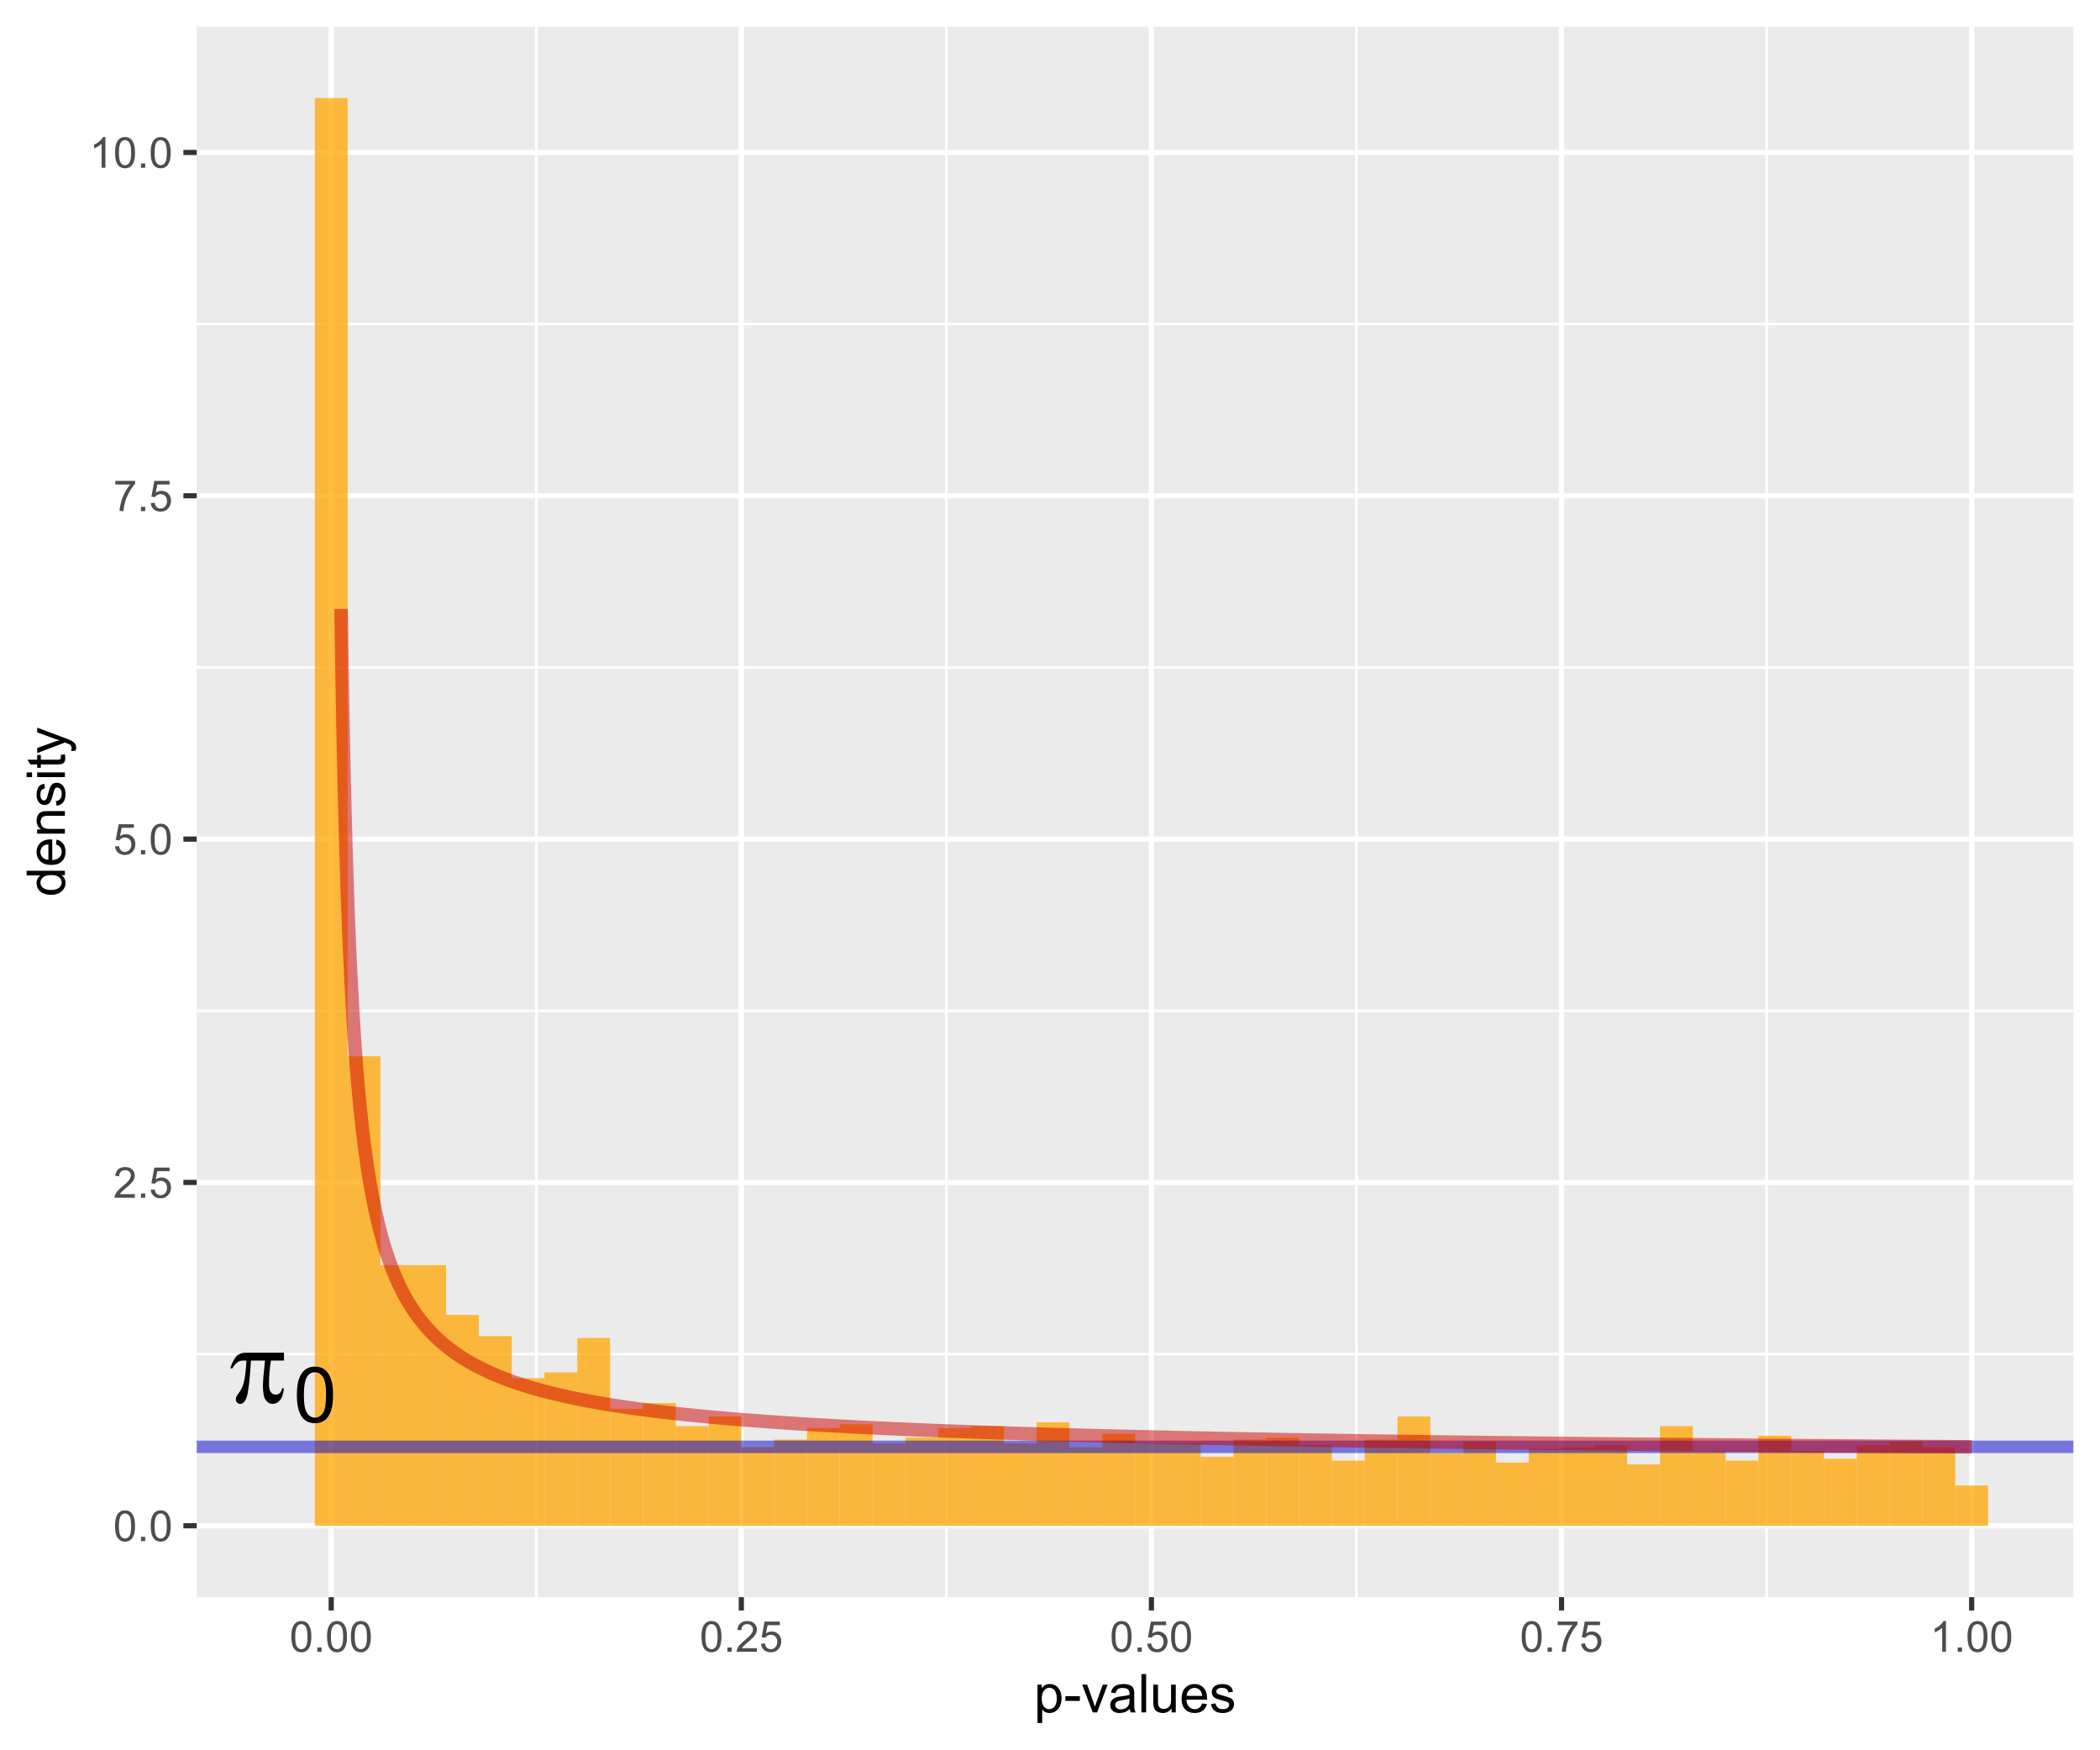 <?xml version="1.0" encoding="UTF-8"?>
<svg xmlns="http://www.w3.org/2000/svg" xmlns:xlink="http://www.w3.org/1999/xlink" width="432pt" height="360pt" viewBox="0 0 432 360" version="1.1">
<defs>
<g>
<symbol overflow="visible" id="glyph0-0">
<path style="stroke:none;" d="M 1.145 0 L 1.145 -14.227 L 12.527 -14.227 L 12.527 0 Z M 1.5 -0.355 L 12.172 -0.355 L 12.172 -13.871 L 1.5 -13.871 Z M 1.5 -0.355 "/>
</symbol>
<symbol overflow="visible" id="glyph0-1">
<path style="stroke:none;" d="M 11.66 -10.18 L 11.66 -8.57 L 8.969 -8.57 C 8.707 -6.871 8.578 -5.246 8.582 -3.691 C 8.578 -2.926 8.711 -2.379 8.98 -2.051 C 9.242 -1.719 9.574 -1.551 9.98 -1.555 C 10.293 -1.551 10.57 -1.664 10.812 -1.887 C 11.047 -2.109 11.199 -2.43 11.27 -2.855 L 11.66 -2.855 C 11.531 -1.684 11.25 -0.859 10.816 -0.379 C 10.383 0.102 9.895 0.34 9.359 0.344 C 8.777 0.34 8.297 0.078 7.914 -0.445 C 7.527 -0.969 7.336 -1.949 7.336 -3.391 C 7.336 -4.293 7.477 -6.02 7.758 -8.57 L 4.867 -8.57 C 4.637 -4.684 4.359 -2.227 4.035 -1.199 C 3.707 -0.172 3.258 0.34 2.691 0.344 C 2.418 0.34 2.199 0.25 2.027 0.078 C 1.852 -0.102 1.762 -0.32 1.766 -0.59 C 1.762 -0.781 1.793 -0.949 1.855 -1.09 C 1.934 -1.281 2.109 -1.551 2.379 -1.902 C 2.828 -2.5 3.141 -3.129 3.324 -3.789 C 3.637 -4.914 3.844 -6.508 3.945 -8.57 L 3.434 -8.57 C 2.891 -8.566 2.484 -8.477 2.223 -8.301 C 1.789 -8.031 1.398 -7.586 1.043 -6.969 L 0.609 -6.969 C 1.023 -8.246 1.508 -9.133 2.066 -9.625 C 2.484 -9.992 3.078 -10.176 3.844 -10.18 Z M 11.66 -10.18 "/>
</symbol>
<symbol overflow="visible" id="glyph1-0">
<path style="stroke:none;" d="M 1.992 0 L 1.992 -9.957 L 9.957 -9.957 L 9.957 0 Z M 2.242 -0.25 L 9.711 -0.25 L 9.711 -9.711 L 2.242 -9.711 Z M 2.242 -0.25 "/>
</symbol>
<symbol overflow="visible" id="glyph1-1">
<path style="stroke:none;" d="M 0.66 -5.625 C 0.656 -6.973 0.793 -8.055 1.074 -8.879 C 1.348 -9.699 1.762 -10.336 2.312 -10.781 C 2.859 -11.227 3.547 -11.449 4.379 -11.453 C 4.988 -11.449 5.527 -11.324 5.988 -11.082 C 6.449 -10.832 6.828 -10.477 7.133 -10.016 C 7.43 -9.547 7.668 -8.984 7.84 -8.32 C 8.012 -7.652 8.098 -6.754 8.098 -5.625 C 8.098 -4.285 7.957 -3.203 7.684 -2.383 C 7.406 -1.559 6.996 -0.922 6.453 -0.477 C 5.902 -0.027 5.211 0.191 4.379 0.195 C 3.277 0.191 2.414 -0.199 1.789 -0.988 C 1.031 -1.934 0.656 -3.48 0.66 -5.625 Z M 2.102 -5.625 C 2.098 -3.75 2.316 -2.504 2.758 -1.887 C 3.191 -1.266 3.73 -0.953 4.379 -0.957 C 5.02 -0.953 5.562 -1.266 6 -1.891 C 6.438 -2.512 6.656 -3.758 6.66 -5.625 C 6.656 -7.5 6.438 -8.746 6 -9.367 C 5.562 -9.98 5.016 -10.289 4.363 -10.293 C 3.719 -10.289 3.207 -10.016 2.824 -9.477 C 2.34 -8.777 2.098 -7.496 2.102 -5.625 Z M 2.102 -5.625 "/>
</symbol>
<symbol overflow="visible" id="glyph2-0">
<path style="stroke:none;" d="M 1.102 0 L 1.102 -5.5 L 5.5 -5.5 L 5.5 0 Z M 1.238 -0.137 L 5.363 -0.137 L 5.363 -5.363 L 1.238 -5.363 Z M 1.238 -0.137 "/>
</symbol>
<symbol overflow="visible" id="glyph2-1">
<path style="stroke:none;" d="M 0.367 -3.105 C 0.363 -3.848 0.438 -4.445 0.594 -4.902 C 0.742 -5.355 0.973 -5.707 1.277 -5.953 C 1.578 -6.199 1.957 -6.32 2.418 -6.324 C 2.754 -6.32 3.051 -6.254 3.309 -6.121 C 3.562 -5.984 3.773 -5.789 3.938 -5.531 C 4.102 -5.273 4.23 -4.961 4.328 -4.594 C 4.422 -4.227 4.469 -3.73 4.473 -3.105 C 4.469 -2.367 4.395 -1.77 4.242 -1.316 C 4.09 -0.859 3.863 -0.508 3.562 -0.262 C 3.258 -0.016 2.875 0.105 2.418 0.109 C 1.809 0.105 1.332 -0.109 0.988 -0.547 C 0.57 -1.066 0.363 -1.922 0.367 -3.105 Z M 1.16 -3.105 C 1.16 -2.07 1.281 -1.379 1.523 -1.039 C 1.766 -0.695 2.062 -0.527 2.418 -0.527 C 2.773 -0.527 3.074 -0.699 3.316 -1.043 C 3.559 -1.387 3.68 -2.074 3.68 -3.105 C 3.68 -4.145 3.559 -4.832 3.316 -5.172 C 3.074 -5.512 2.77 -5.684 2.41 -5.684 C 2.051 -5.684 1.77 -5.531 1.559 -5.234 C 1.293 -4.844 1.16 -4.137 1.16 -3.105 Z M 1.16 -3.105 "/>
</symbol>
<symbol overflow="visible" id="glyph2-2">
<path style="stroke:none;" d="M 0.801 0 L 0.801 -0.883 L 1.68 -0.883 L 1.68 0 Z M 0.801 0 "/>
</symbol>
<symbol overflow="visible" id="glyph2-3">
<path style="stroke:none;" d="M 4.43 -0.742 L 4.43 0 L 0.266 0 C 0.258 -0.188 0.289 -0.367 0.355 -0.539 C 0.461 -0.82 0.629 -1.098 0.863 -1.375 C 1.094 -1.648 1.434 -1.965 1.879 -2.328 C 2.562 -2.887 3.023 -3.332 3.266 -3.664 C 3.5 -3.988 3.621 -4.301 3.625 -4.594 C 3.621 -4.898 3.512 -5.156 3.297 -5.367 C 3.074 -5.578 2.789 -5.684 2.441 -5.684 C 2.066 -5.684 1.77 -5.57 1.547 -5.348 C 1.32 -5.125 1.207 -4.816 1.207 -4.422 L 0.414 -4.504 C 0.465 -5.094 0.668 -5.543 1.027 -5.855 C 1.379 -6.164 1.855 -6.32 2.457 -6.324 C 3.059 -6.32 3.539 -6.152 3.891 -5.82 C 4.242 -5.484 4.418 -5.07 4.422 -4.578 C 4.418 -4.32 4.367 -4.074 4.266 -3.832 C 4.164 -3.59 3.992 -3.332 3.754 -3.062 C 3.512 -2.793 3.113 -2.426 2.562 -1.957 C 2.094 -1.566 1.797 -1.301 1.664 -1.16 C 1.531 -1.02 1.422 -0.879 1.34 -0.742 Z M 4.43 -0.742 "/>
</symbol>
<symbol overflow="visible" id="glyph2-4">
<path style="stroke:none;" d="M 0.367 -1.648 L 1.176 -1.719 C 1.234 -1.32 1.375 -1.023 1.594 -0.824 C 1.812 -0.625 2.078 -0.527 2.391 -0.527 C 2.762 -0.527 3.074 -0.668 3.336 -0.949 C 3.59 -1.23 3.719 -1.602 3.723 -2.066 C 3.719 -2.504 3.594 -2.852 3.348 -3.109 C 3.098 -3.363 2.773 -3.492 2.375 -3.492 C 2.125 -3.492 1.902 -3.434 1.703 -3.32 C 1.5 -3.207 1.344 -3.062 1.23 -2.883 L 0.504 -2.977 L 1.113 -6.215 L 4.246 -6.215 L 4.246 -5.473 L 1.73 -5.473 L 1.391 -3.781 C 1.766 -4.039 2.164 -4.172 2.582 -4.176 C 3.129 -4.172 3.594 -3.98 3.973 -3.605 C 4.352 -3.223 4.539 -2.734 4.543 -2.137 C 4.539 -1.562 4.375 -1.07 4.043 -0.656 C 3.637 -0.148 3.086 0.105 2.391 0.109 C 1.816 0.105 1.348 -0.051 0.984 -0.371 C 0.621 -0.691 0.414 -1.117 0.367 -1.648 Z M 0.367 -1.648 "/>
</symbol>
<symbol overflow="visible" id="glyph2-5">
<path style="stroke:none;" d="M 0.418 -5.473 L 0.418 -6.219 L 4.496 -6.219 L 4.496 -5.617 C 4.09 -5.188 3.691 -4.621 3.301 -3.914 C 2.902 -3.203 2.602 -2.473 2.391 -1.73 C 2.234 -1.199 2.133 -0.625 2.094 0 L 1.297 0 C 1.305 -0.492 1.402 -1.09 1.59 -1.793 C 1.773 -2.496 2.043 -3.172 2.391 -3.824 C 2.738 -4.477 3.109 -5.027 3.504 -5.473 Z M 0.418 -5.473 "/>
</symbol>
<symbol overflow="visible" id="glyph2-6">
<path style="stroke:none;" d="M 3.277 0 L 2.504 0 L 2.504 -4.93 C 2.316 -4.75 2.074 -4.574 1.773 -4.395 C 1.469 -4.215 1.195 -4.082 0.957 -3.996 L 0.957 -4.742 C 1.387 -4.941 1.766 -5.188 2.09 -5.48 C 2.414 -5.77 2.645 -6.051 2.781 -6.324 L 3.277 -6.324 Z M 3.277 0 "/>
</symbol>
<symbol overflow="visible" id="glyph3-0">
<path style="stroke:none;" d="M 1.375 0 L 1.375 -6.875 L 6.875 -6.875 L 6.875 0 Z M 1.547 -0.172 L 6.703 -0.172 L 6.703 -6.703 L 1.547 -6.703 Z M 1.547 -0.172 "/>
</symbol>
<symbol overflow="visible" id="glyph3-1">
<path style="stroke:none;" d="M 0.727 2.188 L 0.727 -5.703 L 1.605 -5.703 L 1.605 -4.961 C 1.812 -5.25 2.047 -5.469 2.309 -5.613 C 2.57 -5.758 2.887 -5.828 3.262 -5.832 C 3.746 -5.828 4.176 -5.703 4.551 -5.457 C 4.922 -5.203 5.203 -4.852 5.391 -4.395 C 5.578 -3.938 5.672 -3.438 5.676 -2.895 C 5.672 -2.309 5.566 -1.781 5.359 -1.316 C 5.148 -0.848 4.844 -0.488 4.449 -0.242 C 4.047 0.008 3.629 0.129 3.191 0.129 C 2.867 0.129 2.578 0.062 2.32 -0.074 C 2.062 -0.211 1.852 -0.383 1.691 -0.59 L 1.691 2.188 Z M 1.602 -2.82 C 1.598 -2.082 1.746 -1.539 2.047 -1.191 C 2.34 -0.836 2.699 -0.66 3.125 -0.664 C 3.551 -0.66 3.918 -0.844 4.227 -1.211 C 4.531 -1.574 4.688 -2.137 4.688 -2.898 C 4.688 -3.625 4.535 -4.168 4.238 -4.531 C 3.938 -4.891 3.582 -5.074 3.168 -5.074 C 2.754 -5.074 2.391 -4.879 2.074 -4.496 C 1.758 -4.109 1.598 -3.551 1.602 -2.82 Z M 1.602 -2.82 "/>
</symbol>
<symbol overflow="visible" id="glyph3-2">
<path style="stroke:none;" d="M 0.348 -2.363 L 0.348 -3.336 L 3.32 -3.336 L 3.32 -2.363 Z M 0.348 -2.363 "/>
</symbol>
<symbol overflow="visible" id="glyph3-3">
<path style="stroke:none;" d="M 2.309 0 L 0.141 -5.703 L 1.16 -5.703 L 2.383 -2.289 C 2.512 -1.918 2.633 -1.535 2.75 -1.141 C 2.832 -1.438 2.953 -1.797 3.109 -2.223 L 4.379 -5.703 L 5.371 -5.703 L 3.211 0 Z M 2.309 0 "/>
</symbol>
<symbol overflow="visible" id="glyph3-4">
<path style="stroke:none;" d="M 4.445 -0.703 C 4.086 -0.398 3.742 -0.184 3.414 -0.059 C 3.082 0.066 2.727 0.129 2.348 0.129 C 1.719 0.129 1.238 -0.023 0.902 -0.328 C 0.566 -0.633 0.398 -1.023 0.398 -1.504 C 0.398 -1.781 0.461 -2.035 0.586 -2.27 C 0.711 -2.496 0.875 -2.684 1.086 -2.824 C 1.289 -2.965 1.523 -3.07 1.781 -3.141 C 1.969 -3.191 2.254 -3.238 2.641 -3.289 C 3.418 -3.375 3.992 -3.488 4.367 -3.621 C 4.367 -3.754 4.371 -3.836 4.371 -3.871 C 4.371 -4.266 4.277 -4.543 4.098 -4.703 C 3.848 -4.918 3.48 -5.027 2.996 -5.031 C 2.539 -5.027 2.203 -4.949 1.988 -4.793 C 1.77 -4.633 1.609 -4.352 1.508 -3.949 L 0.562 -4.078 C 0.648 -4.48 0.789 -4.805 0.988 -5.055 C 1.184 -5.301 1.469 -5.492 1.844 -5.629 C 2.215 -5.762 2.645 -5.828 3.137 -5.832 C 3.621 -5.828 4.02 -5.773 4.324 -5.66 C 4.629 -5.543 4.852 -5.398 4.996 -5.227 C 5.137 -5.055 5.238 -4.836 5.297 -4.57 C 5.328 -4.406 5.344 -4.109 5.344 -3.68 L 5.344 -2.391 C 5.344 -1.492 5.363 -0.922 5.406 -0.684 C 5.445 -0.445 5.527 -0.219 5.648 0 L 4.641 0 C 4.539 -0.199 4.473 -0.434 4.445 -0.703 Z M 4.367 -2.863 C 4.012 -2.719 3.488 -2.598 2.789 -2.496 C 2.391 -2.438 2.105 -2.371 1.941 -2.301 C 1.773 -2.227 1.648 -2.121 1.562 -1.988 C 1.473 -1.848 1.43 -1.695 1.43 -1.531 C 1.43 -1.27 1.527 -1.055 1.723 -0.887 C 1.918 -0.711 2.203 -0.625 2.578 -0.629 C 2.949 -0.625 3.277 -0.707 3.57 -0.871 C 3.859 -1.031 4.074 -1.254 4.211 -1.543 C 4.312 -1.754 4.363 -2.078 4.367 -2.508 Z M 4.367 -2.863 "/>
</symbol>
<symbol overflow="visible" id="glyph3-5">
<path style="stroke:none;" d="M 0.703 0 L 0.703 -7.875 L 1.672 -7.875 L 1.672 0 Z M 0.703 0 "/>
</symbol>
<symbol overflow="visible" id="glyph3-6">
<path style="stroke:none;" d="M 4.465 0 L 4.465 -0.836 C 4.02 -0.191 3.414 0.129 2.652 0.129 C 2.312 0.129 2 0.066 1.711 -0.062 C 1.418 -0.191 1.199 -0.355 1.059 -0.551 C 0.914 -0.746 0.816 -0.984 0.762 -1.266 C 0.723 -1.453 0.703 -1.754 0.703 -2.172 L 0.703 -5.703 L 1.672 -5.703 L 1.672 -2.539 C 1.668 -2.031 1.688 -1.691 1.73 -1.52 C 1.785 -1.262 1.914 -1.062 2.113 -0.922 C 2.309 -0.773 2.555 -0.703 2.848 -0.703 C 3.137 -0.703 3.406 -0.777 3.66 -0.926 C 3.914 -1.074 4.094 -1.273 4.199 -1.531 C 4.305 -1.785 4.359 -2.16 4.359 -2.648 L 4.359 -5.703 L 5.328 -5.703 L 5.328 0 Z M 4.465 0 "/>
</symbol>
<symbol overflow="visible" id="glyph3-7">
<path style="stroke:none;" d="M 4.629 -1.836 L 5.629 -1.715 C 5.469 -1.125 5.176 -0.672 4.75 -0.352 C 4.324 -0.031 3.781 0.129 3.121 0.129 C 2.281 0.129 1.617 -0.125 1.133 -0.641 C 0.641 -1.152 0.398 -1.875 0.402 -2.805 C 0.398 -3.762 0.645 -4.504 1.145 -5.035 C 1.637 -5.562 2.277 -5.828 3.066 -5.832 C 3.824 -5.828 4.449 -5.57 4.934 -5.051 C 5.418 -4.531 5.66 -3.801 5.66 -2.863 C 5.66 -2.805 5.656 -2.719 5.656 -2.605 L 1.402 -2.605 C 1.434 -1.977 1.613 -1.496 1.934 -1.164 C 2.25 -0.828 2.645 -0.66 3.125 -0.664 C 3.477 -0.66 3.781 -0.754 4.031 -0.945 C 4.281 -1.129 4.48 -1.426 4.629 -1.836 Z M 1.457 -3.398 L 4.641 -3.398 C 4.598 -3.879 4.473 -4.238 4.273 -4.48 C 3.961 -4.852 3.562 -5.039 3.078 -5.039 C 2.629 -5.039 2.258 -4.891 1.957 -4.594 C 1.652 -4.297 1.484 -3.898 1.457 -3.398 Z M 1.457 -3.398 "/>
</symbol>
<symbol overflow="visible" id="glyph3-8">
<path style="stroke:none;" d="M 0.34 -1.703 L 1.293 -1.852 C 1.344 -1.469 1.492 -1.172 1.742 -0.969 C 1.984 -0.762 2.328 -0.66 2.773 -0.664 C 3.211 -0.66 3.539 -0.75 3.758 -0.934 C 3.969 -1.113 4.078 -1.328 4.082 -1.574 C 4.078 -1.789 3.984 -1.961 3.797 -2.09 C 3.664 -2.172 3.332 -2.281 2.809 -2.418 C 2.098 -2.594 1.605 -2.75 1.332 -2.883 C 1.055 -3.012 0.848 -3.191 0.711 -3.422 C 0.566 -3.652 0.496 -3.906 0.5 -4.188 C 0.496 -4.441 0.555 -4.676 0.672 -4.895 C 0.785 -5.105 0.945 -5.289 1.148 -5.438 C 1.297 -5.547 1.5 -5.637 1.762 -5.715 C 2.02 -5.789 2.301 -5.828 2.602 -5.832 C 3.047 -5.828 3.438 -5.766 3.777 -5.637 C 4.113 -5.508 4.363 -5.332 4.527 -5.113 C 4.688 -4.891 4.797 -4.598 4.859 -4.234 L 3.914 -4.102 C 3.871 -4.395 3.746 -4.621 3.543 -4.789 C 3.336 -4.953 3.043 -5.039 2.668 -5.039 C 2.223 -5.039 1.906 -4.965 1.719 -4.816 C 1.523 -4.668 1.43 -4.496 1.434 -4.301 C 1.43 -4.176 1.469 -4.062 1.551 -3.965 C 1.629 -3.859 1.754 -3.773 1.922 -3.707 C 2.016 -3.668 2.301 -3.586 2.777 -3.461 C 3.461 -3.273 3.938 -3.121 4.207 -3.008 C 4.477 -2.891 4.688 -2.723 4.844 -2.504 C 4.996 -2.277 5.074 -2.004 5.074 -1.676 C 5.074 -1.352 4.98 -1.047 4.793 -0.766 C 4.605 -0.48 4.332 -0.262 3.98 -0.105 C 3.621 0.051 3.223 0.129 2.777 0.129 C 2.035 0.129 1.469 -0.023 1.082 -0.332 C 0.691 -0.641 0.445 -1.098 0.34 -1.703 Z M 0.34 -1.703 "/>
</symbol>
<symbol overflow="visible" id="glyph4-0">
<path style="stroke:none;" d="M 0 -1.375 L -6.875 -1.375 L -6.875 -6.875 L 0 -6.875 Z M -0.172 -1.547 L -0.172 -6.703 L -6.703 -6.703 L -6.703 -1.547 Z M -0.172 -1.547 "/>
</symbol>
<symbol overflow="visible" id="glyph4-1">
<path style="stroke:none;" d="M 0 -4.426 L -0.719 -4.426 C -0.152 -4.059 0.129 -3.527 0.129 -2.832 C 0.129 -2.371 0.004 -1.953 -0.246 -1.574 C -0.496 -1.191 -0.844 -0.895 -1.297 -0.688 C -1.742 -0.477 -2.262 -0.375 -2.848 -0.375 C -3.414 -0.375 -3.93 -0.469 -4.395 -0.66 C -4.859 -0.848 -5.215 -1.133 -5.461 -1.516 C -5.707 -1.895 -5.828 -2.32 -5.832 -2.789 C -5.828 -3.133 -5.758 -3.438 -5.613 -3.707 C -5.469 -3.973 -5.277 -4.191 -5.047 -4.359 L -7.875 -4.363 L -7.875 -5.324 L 0 -5.324 Z M -2.848 -1.371 C -2.113 -1.371 -1.566 -1.523 -1.207 -1.832 C -0.844 -2.137 -0.66 -2.5 -0.664 -2.922 C -0.66 -3.34 -0.836 -3.699 -1.184 -3.996 C -1.527 -4.293 -2.055 -4.441 -2.766 -4.441 C -3.547 -4.441 -4.117 -4.289 -4.484 -3.988 C -4.844 -3.688 -5.027 -3.316 -5.031 -2.879 C -5.027 -2.445 -4.852 -2.086 -4.504 -1.801 C -4.152 -1.512 -3.602 -1.371 -2.848 -1.371 Z M -2.848 -1.371 "/>
</symbol>
<symbol overflow="visible" id="glyph4-2">
<path style="stroke:none;" d="M -1.836 -4.629 L -1.715 -5.629 C -1.125 -5.469 -0.672 -5.176 -0.352 -4.75 C -0.031 -4.324 0.129 -3.781 0.129 -3.121 C 0.129 -2.281 -0.125 -1.617 -0.641 -1.133 C -1.152 -0.641 -1.875 -0.398 -2.805 -0.402 C -3.762 -0.398 -4.504 -0.645 -5.035 -1.145 C -5.562 -1.637 -5.828 -2.277 -5.832 -3.066 C -5.828 -3.824 -5.57 -4.449 -5.051 -4.934 C -4.531 -5.418 -3.801 -5.66 -2.863 -5.66 C -2.805 -5.66 -2.719 -5.656 -2.605 -5.656 L -2.605 -1.402 C -1.977 -1.434 -1.496 -1.613 -1.164 -1.934 C -0.828 -2.25 -0.66 -2.645 -0.664 -3.125 C -0.66 -3.477 -0.754 -3.781 -0.941 -4.031 C -1.125 -4.281 -1.422 -4.48 -1.836 -4.629 Z M -3.398 -1.457 L -3.398 -4.641 C -3.879 -4.598 -4.238 -4.473 -4.48 -4.273 C -4.852 -3.961 -5.039 -3.562 -5.039 -3.078 C -5.039 -2.629 -4.891 -2.258 -4.594 -1.957 C -4.297 -1.652 -3.898 -1.484 -3.398 -1.457 Z M -3.398 -1.457 "/>
</symbol>
<symbol overflow="visible" id="glyph4-3">
<path style="stroke:none;" d="M 0 -0.727 L -5.703 -0.727 L -5.703 -1.594 L -4.895 -1.594 C -5.516 -2.012 -5.828 -2.617 -5.832 -3.41 C -5.828 -3.754 -5.766 -4.066 -5.645 -4.355 C -5.52 -4.641 -5.359 -4.859 -5.16 -5.004 C -4.957 -5.145 -4.719 -5.242 -4.445 -5.305 C -4.266 -5.336 -3.953 -5.355 -3.508 -5.359 L 0 -5.359 L 0 -4.395 L -3.469 -4.395 C -3.863 -4.395 -4.156 -4.355 -4.352 -4.281 C -4.543 -4.203 -4.699 -4.07 -4.82 -3.879 C -4.934 -3.688 -4.992 -3.461 -4.996 -3.207 C -4.992 -2.793 -4.859 -2.438 -4.602 -2.141 C -4.336 -1.836 -3.844 -1.688 -3.117 -1.691 L 0 -1.691 Z M 0 -0.727 "/>
</symbol>
<symbol overflow="visible" id="glyph4-4">
<path style="stroke:none;" d="M -1.703 -0.34 L -1.852 -1.293 C -1.469 -1.344 -1.172 -1.492 -0.969 -1.742 C -0.762 -1.984 -0.66 -2.328 -0.664 -2.773 C -0.66 -3.211 -0.75 -3.539 -0.934 -3.758 C -1.113 -3.969 -1.328 -4.078 -1.574 -4.082 C -1.789 -4.078 -1.961 -3.984 -2.09 -3.797 C -2.172 -3.664 -2.281 -3.332 -2.418 -2.809 C -2.594 -2.098 -2.75 -1.609 -2.883 -1.336 C -3.012 -1.062 -3.191 -0.852 -3.422 -0.711 C -3.652 -0.566 -3.906 -0.496 -4.188 -0.5 C -4.441 -0.496 -4.676 -0.555 -4.895 -0.672 C -5.105 -0.785 -5.289 -0.945 -5.438 -1.148 C -5.547 -1.297 -5.637 -1.5 -5.715 -1.762 C -5.789 -2.02 -5.828 -2.301 -5.832 -2.602 C -5.828 -3.047 -5.766 -3.438 -5.637 -3.777 C -5.508 -4.113 -5.332 -4.363 -5.113 -4.527 C -4.891 -4.688 -4.598 -4.797 -4.234 -4.859 L -4.102 -3.914 C -4.395 -3.871 -4.621 -3.746 -4.789 -3.543 C -4.953 -3.336 -5.039 -3.043 -5.039 -2.668 C -5.039 -2.223 -4.965 -1.906 -4.816 -1.719 C -4.668 -1.523 -4.496 -1.43 -4.301 -1.434 C -4.176 -1.43 -4.062 -1.469 -3.965 -1.551 C -3.859 -1.629 -3.773 -1.754 -3.707 -1.922 C -3.668 -2.016 -3.586 -2.301 -3.461 -2.777 C -3.273 -3.461 -3.121 -3.938 -3.008 -4.207 C -2.891 -4.477 -2.723 -4.688 -2.5 -4.844 C -2.277 -4.996 -2.004 -5.074 -1.676 -5.074 C -1.352 -5.074 -1.047 -4.98 -0.766 -4.793 C -0.48 -4.605 -0.262 -4.332 -0.105 -3.98 C 0.051 -3.621 0.129 -3.223 0.129 -2.777 C 0.129 -2.035 -0.023 -1.469 -0.332 -1.082 C -0.641 -0.691 -1.098 -0.445 -1.703 -0.34 Z M -1.703 -0.34 "/>
</symbol>
<symbol overflow="visible" id="glyph4-5">
<path style="stroke:none;" d="M -6.762 -0.73 L -7.875 -0.73 L -7.875 -1.699 L -6.762 -1.699 Z M 0 -0.73 L -5.703 -0.73 L -5.703 -1.699 L 0 -1.695 Z M 0 -0.73 "/>
</symbol>
<symbol overflow="visible" id="glyph4-6">
<path style="stroke:none;" d="M -0.863 -2.836 L -0.012 -2.977 C 0.043 -2.703 0.07 -2.457 0.074 -2.246 C 0.07 -1.891 0.02 -1.621 -0.09 -1.43 C -0.199 -1.234 -0.348 -1.098 -0.527 -1.02 C -0.707 -0.941 -1.086 -0.902 -1.672 -0.902 L -4.953 -0.902 L -4.953 -0.195 L -5.703 -0.195 L -5.703 -0.902 L -7.117 -0.902 L -7.695 -1.863 L -5.703 -1.863 L -5.703 -2.836 L -4.953 -2.836 L -4.953 -1.863 L -1.617 -1.863 C -1.34 -1.863 -1.16 -1.879 -1.082 -1.914 C -1 -1.945 -0.938 -2 -0.895 -2.078 C -0.848 -2.152 -0.824 -2.262 -0.828 -2.41 C -0.824 -2.516 -0.836 -2.66 -0.863 -2.836 Z M -0.863 -2.836 "/>
</symbol>
<symbol overflow="visible" id="glyph4-7">
<path style="stroke:none;" d="M 2.195 -0.684 L 1.289 -0.574 C 1.344 -0.785 1.371 -0.969 1.375 -1.129 C 1.371 -1.34 1.336 -1.512 1.266 -1.641 C 1.195 -1.77 1.094 -1.875 0.969 -1.961 C 0.867 -2.02 0.629 -2.117 0.246 -2.258 C 0.191 -2.27 0.113 -2.301 0.012 -2.344 L -5.703 -0.176 L -5.703 -1.219 L -2.402 -2.406 C -1.98 -2.559 -1.539 -2.695 -1.078 -2.82 C -1.523 -2.926 -1.957 -3.059 -2.379 -3.219 L -5.703 -4.438 L -5.703 -5.402 L 0.098 -3.234 C 0.719 -3 1.148 -2.816 1.391 -2.691 C 1.707 -2.516 1.941 -2.32 2.094 -2.098 C 2.238 -1.875 2.312 -1.609 2.316 -1.305 C 2.312 -1.117 2.273 -0.91 2.195 -0.684 Z M 2.195 -0.684 "/>
</symbol>
</g>
<clipPath id="clip1">
  <path d="M 40.469 5.48 L 426.523 5.48 L 426.523 328.512 L 40.469 328.512 Z M 40.469 5.48 "/>
</clipPath>
<clipPath id="clip2">
  <path d="M 40.469 278 L 426.523 278 L 426.523 279 L 40.469 279 Z M 40.469 278 "/>
</clipPath>
<clipPath id="clip3">
  <path d="M 40.469 207 L 426.523 207 L 426.523 209 L 40.469 209 Z M 40.469 207 "/>
</clipPath>
<clipPath id="clip4">
  <path d="M 40.469 137 L 426.523 137 L 426.523 138 L 40.469 138 Z M 40.469 137 "/>
</clipPath>
<clipPath id="clip5">
  <path d="M 40.469 66 L 426.523 66 L 426.523 67 L 40.469 67 Z M 40.469 66 "/>
</clipPath>
<clipPath id="clip6">
  <path d="M 110 5.48 L 111 5.48 L 111 328.512 L 110 328.512 Z M 110 5.48 "/>
</clipPath>
<clipPath id="clip7">
  <path d="M 194 5.48 L 195 5.48 L 195 328.512 L 194 328.512 Z M 194 5.48 "/>
</clipPath>
<clipPath id="clip8">
  <path d="M 278 5.48 L 280 5.48 L 280 328.512 L 278 328.512 Z M 278 5.48 "/>
</clipPath>
<clipPath id="clip9">
  <path d="M 363 5.48 L 364 5.48 L 364 328.512 L 363 328.512 Z M 363 5.48 "/>
</clipPath>
<clipPath id="clip10">
  <path d="M 40.469 313 L 426.523 313 L 426.523 315 L 40.469 315 Z M 40.469 313 "/>
</clipPath>
<clipPath id="clip11">
  <path d="M 40.469 242 L 426.523 242 L 426.523 244 L 40.469 244 Z M 40.469 242 "/>
</clipPath>
<clipPath id="clip12">
  <path d="M 40.469 172 L 426.523 172 L 426.523 174 L 40.469 174 Z M 40.469 172 "/>
</clipPath>
<clipPath id="clip13">
  <path d="M 40.469 101 L 426.523 101 L 426.523 103 L 40.469 103 Z M 40.469 101 "/>
</clipPath>
<clipPath id="clip14">
  <path d="M 40.469 30 L 426.523 30 L 426.523 32 L 40.469 32 Z M 40.469 30 "/>
</clipPath>
<clipPath id="clip15">
  <path d="M 67 5.48 L 69 5.48 L 69 328.512 L 67 328.512 Z M 67 5.48 "/>
</clipPath>
<clipPath id="clip16">
  <path d="M 151 5.48 L 154 5.48 L 154 328.512 L 151 328.512 Z M 151 5.48 "/>
</clipPath>
<clipPath id="clip17">
  <path d="M 236 5.48 L 238 5.48 L 238 328.512 L 236 328.512 Z M 236 5.48 "/>
</clipPath>
<clipPath id="clip18">
  <path d="M 320 5.48 L 322 5.48 L 322 328.512 L 320 328.512 Z M 320 5.48 "/>
</clipPath>
<clipPath id="clip19">
  <path d="M 405 5.48 L 407 5.48 L 407 328.512 L 405 328.512 Z M 405 5.48 "/>
</clipPath>
<clipPath id="clip20">
  <path d="M 40.469 296 L 426.523 296 L 426.523 299 L 40.469 299 Z M 40.469 296 "/>
</clipPath>
</defs>
<g id="surface216">
<rect x="0" y="0" width="432" height="360" style="fill:rgb(100%,100%,100%);fill-opacity:1;stroke:none;"/>
<rect x="0" y="0" width="432" height="360" style="fill:rgb(100%,100%,100%);fill-opacity:1;stroke:none;"/>
<path style="fill:none;stroke-width:1.067;stroke-linecap:round;stroke-linejoin:round;stroke:rgb(100%,100%,100%);stroke-opacity:1;stroke-miterlimit:10;" d="M 0 360 L 432 360 L 432 0 L 0 0 Z M 0 360 "/>
<g clip-path="url(#clip1)" clip-rule="nonzero">
<path style=" stroke:none;fill-rule:nonzero;fill:rgb(92.157%,92.157%,92.157%);fill-opacity:1;" d="M 40.469 328.508 L 426.523 328.508 L 426.523 5.477 L 40.469 5.477 Z M 40.469 328.508 "/>
</g>
<g clip-path="url(#clip2)" clip-rule="nonzero">
<path style="fill:none;stroke-width:0.533;stroke-linecap:butt;stroke-linejoin:round;stroke:rgb(100%,100%,100%);stroke-opacity:1;stroke-miterlimit:10;" d="M 40.469 278.516 L 426.52 278.516 "/>
</g>
<g clip-path="url(#clip3)" clip-rule="nonzero">
<path style="fill:none;stroke-width:0.533;stroke-linecap:butt;stroke-linejoin:round;stroke:rgb(100%,100%,100%);stroke-opacity:1;stroke-miterlimit:10;" d="M 40.469 207.898 L 426.52 207.898 "/>
</g>
<g clip-path="url(#clip4)" clip-rule="nonzero">
<path style="fill:none;stroke-width:0.533;stroke-linecap:butt;stroke-linejoin:round;stroke:rgb(100%,100%,100%);stroke-opacity:1;stroke-miterlimit:10;" d="M 40.469 137.281 L 426.52 137.281 "/>
</g>
<g clip-path="url(#clip5)" clip-rule="nonzero">
<path style="fill:none;stroke-width:0.533;stroke-linecap:butt;stroke-linejoin:round;stroke:rgb(100%,100%,100%);stroke-opacity:1;stroke-miterlimit:10;" d="M 40.469 66.664 L 426.52 66.664 "/>
</g>
<g clip-path="url(#clip6)" clip-rule="nonzero">
<path style="fill:none;stroke-width:0.533;stroke-linecap:butt;stroke-linejoin:round;stroke:rgb(100%,100%,100%);stroke-opacity:1;stroke-miterlimit:10;" d="M 110.32 328.508 L 110.32 5.48 "/>
</g>
<g clip-path="url(#clip7)" clip-rule="nonzero">
<path style="fill:none;stroke-width:0.533;stroke-linecap:butt;stroke-linejoin:round;stroke:rgb(100%,100%,100%);stroke-opacity:1;stroke-miterlimit:10;" d="M 194.688 328.508 L 194.688 5.48 "/>
</g>
<g clip-path="url(#clip8)" clip-rule="nonzero">
<path style="fill:none;stroke-width:0.533;stroke-linecap:butt;stroke-linejoin:round;stroke:rgb(100%,100%,100%);stroke-opacity:1;stroke-miterlimit:10;" d="M 279.051 328.508 L 279.051 5.48 "/>
</g>
<g clip-path="url(#clip9)" clip-rule="nonzero">
<path style="fill:none;stroke-width:0.533;stroke-linecap:butt;stroke-linejoin:round;stroke:rgb(100%,100%,100%);stroke-opacity:1;stroke-miterlimit:10;" d="M 363.414 328.508 L 363.414 5.48 "/>
</g>
<g clip-path="url(#clip10)" clip-rule="nonzero">
<path style="fill:none;stroke-width:1.067;stroke-linecap:butt;stroke-linejoin:round;stroke:rgb(100%,100%,100%);stroke-opacity:1;stroke-miterlimit:10;" d="M 40.469 313.824 L 426.52 313.824 "/>
</g>
<g clip-path="url(#clip11)" clip-rule="nonzero">
<path style="fill:none;stroke-width:1.067;stroke-linecap:butt;stroke-linejoin:round;stroke:rgb(100%,100%,100%);stroke-opacity:1;stroke-miterlimit:10;" d="M 40.469 243.207 L 426.52 243.207 "/>
</g>
<g clip-path="url(#clip12)" clip-rule="nonzero">
<path style="fill:none;stroke-width:1.067;stroke-linecap:butt;stroke-linejoin:round;stroke:rgb(100%,100%,100%);stroke-opacity:1;stroke-miterlimit:10;" d="M 40.469 172.59 L 426.52 172.59 "/>
</g>
<g clip-path="url(#clip13)" clip-rule="nonzero">
<path style="fill:none;stroke-width:1.067;stroke-linecap:butt;stroke-linejoin:round;stroke:rgb(100%,100%,100%);stroke-opacity:1;stroke-miterlimit:10;" d="M 40.469 101.973 L 426.52 101.973 "/>
</g>
<g clip-path="url(#clip14)" clip-rule="nonzero">
<path style="fill:none;stroke-width:1.067;stroke-linecap:butt;stroke-linejoin:round;stroke:rgb(100%,100%,100%);stroke-opacity:1;stroke-miterlimit:10;" d="M 40.469 31.355 L 426.52 31.355 "/>
</g>
<g clip-path="url(#clip15)" clip-rule="nonzero">
<path style="fill:none;stroke-width:1.067;stroke-linecap:butt;stroke-linejoin:round;stroke:rgb(100%,100%,100%);stroke-opacity:1;stroke-miterlimit:10;" d="M 68.137 328.508 L 68.137 5.48 "/>
</g>
<g clip-path="url(#clip16)" clip-rule="nonzero">
<path style="fill:none;stroke-width:1.067;stroke-linecap:butt;stroke-linejoin:round;stroke:rgb(100%,100%,100%);stroke-opacity:1;stroke-miterlimit:10;" d="M 152.504 328.508 L 152.504 5.48 "/>
</g>
<g clip-path="url(#clip17)" clip-rule="nonzero">
<path style="fill:none;stroke-width:1.067;stroke-linecap:butt;stroke-linejoin:round;stroke:rgb(100%,100%,100%);stroke-opacity:1;stroke-miterlimit:10;" d="M 236.867 328.508 L 236.867 5.48 "/>
</g>
<g clip-path="url(#clip18)" clip-rule="nonzero">
<path style="fill:none;stroke-width:1.067;stroke-linecap:butt;stroke-linejoin:round;stroke:rgb(100%,100%,100%);stroke-opacity:1;stroke-miterlimit:10;" d="M 321.234 328.508 L 321.234 5.48 "/>
</g>
<g clip-path="url(#clip19)" clip-rule="nonzero">
<path style="fill:none;stroke-width:1.067;stroke-linecap:butt;stroke-linejoin:round;stroke:rgb(100%,100%,100%);stroke-opacity:1;stroke-miterlimit:10;" d="M 405.598 328.508 L 405.598 5.48 "/>
</g>
<path style=" stroke:none;fill-rule:nonzero;fill:rgb(100%,64.706%,0%);fill-opacity:0.749;" d="M 64.766 313.824 L 71.516 313.824 L 71.516 20.16 L 64.766 20.16 Z M 64.766 313.824 "/>
<path style=" stroke:none;fill-rule:nonzero;fill:rgb(100%,64.706%,0%);fill-opacity:0.749;" d="M 71.512 313.824 L 78.262 313.824 L 78.262 217.25 L 71.512 217.25 Z M 71.512 313.824 "/>
<path style=" stroke:none;fill-rule:nonzero;fill:rgb(100%,64.706%,0%);fill-opacity:0.749;" d="M 78.262 313.824 L 85.012 313.824 L 85.012 260.215 L 78.262 260.215 Z M 78.262 313.824 "/>
<path style=" stroke:none;fill-rule:nonzero;fill:rgb(100%,64.706%,0%);fill-opacity:0.749;" d="M 85.012 313.824 L 91.762 313.824 L 91.762 260.215 L 85.012 260.215 Z M 85.012 313.824 "/>
<path style=" stroke:none;fill-rule:nonzero;fill:rgb(100%,64.706%,0%);fill-opacity:0.749;" d="M 91.762 313.824 L 98.512 313.824 L 98.512 270.465 L 91.762 270.465 Z M 91.762 313.824 "/>
<path style=" stroke:none;fill-rule:nonzero;fill:rgb(100%,64.706%,0%);fill-opacity:0.749;" d="M 98.512 313.824 L 105.262 313.824 L 105.262 274.801 L 98.512 274.801 Z M 98.512 313.824 "/>
<path style=" stroke:none;fill-rule:nonzero;fill:rgb(100%,64.706%,0%);fill-opacity:0.749;" d="M 105.258 313.824 L 112.008 313.824 L 112.008 283.473 L 105.258 283.473 Z M 105.258 313.824 "/>
<path style=" stroke:none;fill-rule:nonzero;fill:rgb(100%,64.706%,0%);fill-opacity:0.749;" d="M 112.008 313.824 L 118.758 313.824 L 118.758 282.289 L 112.008 282.289 Z M 112.008 313.824 "/>
<path style=" stroke:none;fill-rule:nonzero;fill:rgb(100%,64.706%,0%);fill-opacity:0.749;" d="M 118.758 313.824 L 125.508 313.824 L 125.508 275.195 L 118.758 275.195 Z M 118.758 313.824 "/>
<path style=" stroke:none;fill-rule:nonzero;fill:rgb(100%,64.706%,0%);fill-opacity:0.749;" d="M 125.508 313.824 L 132.258 313.824 L 132.258 289.781 L 125.508 289.781 Z M 125.508 313.824 "/>
<path style=" stroke:none;fill-rule:nonzero;fill:rgb(100%,64.706%,0%);fill-opacity:0.749;" d="M 132.258 313.824 L 139.008 313.824 L 139.008 288.598 L 132.258 288.598 Z M 132.258 313.824 "/>
<path style=" stroke:none;fill-rule:nonzero;fill:rgb(100%,64.706%,0%);fill-opacity:0.749;" d="M 139.004 313.824 L 145.754 313.824 L 145.754 293.328 L 139.004 293.328 Z M 139.004 313.824 "/>
<path style=" stroke:none;fill-rule:nonzero;fill:rgb(100%,64.706%,0%);fill-opacity:0.749;" d="M 145.754 313.824 L 152.504 313.824 L 152.504 291.355 L 145.754 291.355 Z M 145.754 313.824 "/>
<path style=" stroke:none;fill-rule:nonzero;fill:rgb(100%,64.706%,0%);fill-opacity:0.749;" d="M 152.504 313.824 L 159.254 313.824 L 159.254 297.664 L 152.504 297.664 Z M 152.504 313.824 "/>
<path style=" stroke:none;fill-rule:nonzero;fill:rgb(100%,64.706%,0%);fill-opacity:0.749;" d="M 159.254 313.824 L 166.004 313.824 L 166.004 296.086 L 159.254 296.086 Z M 159.254 313.824 "/>
<path style=" stroke:none;fill-rule:nonzero;fill:rgb(100%,64.706%,0%);fill-opacity:0.749;" d="M 166 313.824 L 172.75 313.824 L 172.75 293.723 L 166 293.723 Z M 166 313.824 "/>
<path style=" stroke:none;fill-rule:nonzero;fill:rgb(100%,64.706%,0%);fill-opacity:0.749;" d="M 172.75 313.824 L 179.5 313.824 L 179.5 292.934 L 172.75 292.934 Z M 172.75 313.824 "/>
<path style=" stroke:none;fill-rule:nonzero;fill:rgb(100%,64.706%,0%);fill-opacity:0.749;" d="M 179.5 313.824 L 186.25 313.824 L 186.25 296.875 L 179.5 296.875 Z M 179.5 313.824 "/>
<path style=" stroke:none;fill-rule:nonzero;fill:rgb(100%,64.706%,0%);fill-opacity:0.749;" d="M 186.25 313.824 L 193 313.824 L 193 295.691 L 186.25 295.691 Z M 186.25 313.824 "/>
<path style=" stroke:none;fill-rule:nonzero;fill:rgb(100%,64.706%,0%);fill-opacity:0.749;" d="M 193 313.824 L 199.75 313.824 L 199.75 293.723 L 193 293.723 Z M 193 313.824 "/>
<path style=" stroke:none;fill-rule:nonzero;fill:rgb(100%,64.706%,0%);fill-opacity:0.749;" d="M 199.746 313.824 L 206.496 313.824 L 206.496 293.328 L 199.746 293.328 Z M 199.746 313.824 "/>
<path style=" stroke:none;fill-rule:nonzero;fill:rgb(100%,64.706%,0%);fill-opacity:0.749;" d="M 206.496 313.824 L 213.246 313.824 L 213.246 296.875 L 206.496 296.875 Z M 206.496 313.824 "/>
<path style=" stroke:none;fill-rule:nonzero;fill:rgb(100%,64.706%,0%);fill-opacity:0.749;" d="M 213.246 313.824 L 219.996 313.824 L 219.996 292.539 L 213.246 292.539 Z M 213.246 313.824 "/>
<path style=" stroke:none;fill-rule:nonzero;fill:rgb(100%,64.706%,0%);fill-opacity:0.749;" d="M 219.996 313.824 L 226.746 313.824 L 226.746 297.664 L 219.996 297.664 Z M 219.996 313.824 "/>
<path style=" stroke:none;fill-rule:nonzero;fill:rgb(100%,64.706%,0%);fill-opacity:0.749;" d="M 226.746 313.824 L 233.496 313.824 L 233.496 294.902 L 226.746 294.902 Z M 226.746 313.824 "/>
<path style=" stroke:none;fill-rule:nonzero;fill:rgb(100%,64.706%,0%);fill-opacity:0.749;" d="M 233.492 313.824 L 240.242 313.824 L 240.242 296.875 L 233.492 296.875 Z M 233.492 313.824 "/>
<path style=" stroke:none;fill-rule:nonzero;fill:rgb(100%,64.706%,0%);fill-opacity:0.749;" d="M 240.242 313.824 L 246.992 313.824 L 246.992 296.875 L 240.242 296.875 Z M 240.242 313.824 "/>
<path style=" stroke:none;fill-rule:nonzero;fill:rgb(100%,64.706%,0%);fill-opacity:0.749;" d="M 246.992 313.824 L 253.742 313.824 L 253.742 299.633 L 246.992 299.633 Z M 246.992 313.824 "/>
<path style=" stroke:none;fill-rule:nonzero;fill:rgb(100%,64.706%,0%);fill-opacity:0.749;" d="M 253.742 313.824 L 260.492 313.824 L 260.492 296.086 L 253.742 296.086 Z M 253.742 313.824 "/>
<path style=" stroke:none;fill-rule:nonzero;fill:rgb(100%,64.706%,0%);fill-opacity:0.749;" d="M 260.492 313.824 L 267.242 313.824 L 267.242 295.691 L 260.492 295.691 Z M 260.492 313.824 "/>
<path style=" stroke:none;fill-rule:nonzero;fill:rgb(100%,64.706%,0%);fill-opacity:0.749;" d="M 267.238 313.824 L 273.988 313.824 L 273.988 297.27 L 267.238 297.27 Z M 267.238 313.824 "/>
<path style=" stroke:none;fill-rule:nonzero;fill:rgb(100%,64.706%,0%);fill-opacity:0.749;" d="M 273.988 313.824 L 280.738 313.824 L 280.738 300.422 L 273.988 300.422 Z M 273.988 313.824 "/>
<path style=" stroke:none;fill-rule:nonzero;fill:rgb(100%,64.706%,0%);fill-opacity:0.749;" d="M 280.738 313.824 L 287.488 313.824 L 287.488 296.086 L 280.738 296.086 Z M 280.738 313.824 "/>
<path style=" stroke:none;fill-rule:nonzero;fill:rgb(100%,64.706%,0%);fill-opacity:0.749;" d="M 287.488 313.824 L 294.238 313.824 L 294.238 291.355 L 287.488 291.355 Z M 287.488 313.824 "/>
<path style=" stroke:none;fill-rule:nonzero;fill:rgb(100%,64.706%,0%);fill-opacity:0.749;" d="M 294.238 313.824 L 300.988 313.824 L 300.988 298.844 L 294.238 298.844 Z M 294.238 313.824 "/>
<path style=" stroke:none;fill-rule:nonzero;fill:rgb(100%,64.706%,0%);fill-opacity:0.749;" d="M 300.984 313.824 L 307.734 313.824 L 307.734 296.48 L 300.984 296.48 Z M 300.984 313.824 "/>
<path style=" stroke:none;fill-rule:nonzero;fill:rgb(100%,64.706%,0%);fill-opacity:0.749;" d="M 307.734 313.824 L 314.484 313.824 L 314.484 300.816 L 307.734 300.816 Z M 307.734 313.824 "/>
<path style=" stroke:none;fill-rule:nonzero;fill:rgb(100%,64.706%,0%);fill-opacity:0.749;" d="M 314.484 313.824 L 321.234 313.824 L 321.234 298.059 L 314.484 298.059 Z M 314.484 313.824 "/>
<path style=" stroke:none;fill-rule:nonzero;fill:rgb(100%,64.706%,0%);fill-opacity:0.749;" d="M 321.234 313.824 L 327.984 313.824 L 327.984 297.664 L 321.234 297.664 Z M 321.234 313.824 "/>
<path style=" stroke:none;fill-rule:nonzero;fill:rgb(100%,64.706%,0%);fill-opacity:0.749;" d="M 327.98 313.824 L 334.73 313.824 L 334.73 297.27 L 327.98 297.27 Z M 327.98 313.824 "/>
<path style=" stroke:none;fill-rule:nonzero;fill:rgb(100%,64.706%,0%);fill-opacity:0.749;" d="M 334.73 313.824 L 341.48 313.824 L 341.48 301.211 L 334.73 301.211 Z M 334.73 313.824 "/>
<path style=" stroke:none;fill-rule:nonzero;fill:rgb(100%,64.706%,0%);fill-opacity:0.749;" d="M 341.48 313.824 L 348.23 313.824 L 348.23 293.328 L 341.48 293.328 Z M 341.48 313.824 "/>
<path style=" stroke:none;fill-rule:nonzero;fill:rgb(100%,64.706%,0%);fill-opacity:0.749;" d="M 348.23 313.824 L 354.98 313.824 L 354.98 298.453 L 348.23 298.453 Z M 348.23 313.824 "/>
<path style=" stroke:none;fill-rule:nonzero;fill:rgb(100%,64.706%,0%);fill-opacity:0.749;" d="M 354.98 313.824 L 361.73 313.824 L 361.73 300.422 L 354.98 300.422 Z M 354.98 313.824 "/>
<path style=" stroke:none;fill-rule:nonzero;fill:rgb(100%,64.706%,0%);fill-opacity:0.749;" d="M 361.727 313.824 L 368.477 313.824 L 368.477 295.297 L 361.727 295.297 Z M 361.727 313.824 "/>
<path style=" stroke:none;fill-rule:nonzero;fill:rgb(100%,64.706%,0%);fill-opacity:0.749;" d="M 368.477 313.824 L 375.227 313.824 L 375.227 298.453 L 368.477 298.453 Z M 368.477 313.824 "/>
<path style=" stroke:none;fill-rule:nonzero;fill:rgb(100%,64.706%,0%);fill-opacity:0.749;" d="M 375.227 313.824 L 381.977 313.824 L 381.977 300.027 L 375.227 300.027 Z M 375.227 313.824 "/>
<path style=" stroke:none;fill-rule:nonzero;fill:rgb(100%,64.706%,0%);fill-opacity:0.749;" d="M 381.977 313.824 L 388.727 313.824 L 388.727 297.27 L 381.977 297.27 Z M 381.977 313.824 "/>
<path style=" stroke:none;fill-rule:nonzero;fill:rgb(100%,64.706%,0%);fill-opacity:0.749;" d="M 388.727 313.824 L 395.477 313.824 L 395.477 296.48 L 388.727 296.48 Z M 388.727 313.824 "/>
<path style=" stroke:none;fill-rule:nonzero;fill:rgb(100%,64.706%,0%);fill-opacity:0.749;" d="M 395.473 313.824 L 402.223 313.824 L 402.223 297.664 L 395.473 297.664 Z M 395.473 313.824 "/>
<path style=" stroke:none;fill-rule:nonzero;fill:rgb(100%,64.706%,0%);fill-opacity:0.749;" d="M 402.223 313.824 L 408.973 313.824 L 408.973 305.547 L 402.223 305.547 Z M 402.223 313.824 "/>
<g clip-path="url(#clip20)" clip-rule="nonzero">
<path style="fill:none;stroke-width:2.561;stroke-linecap:butt;stroke-linejoin:round;stroke:rgb(0%,0%,80.392%);stroke-opacity:0.502;stroke-miterlimit:10;" d="M 40.469 297.582 L 426.52 297.582 "/>
</g>
<path style="fill:none;stroke-width:2.774;stroke-linecap:butt;stroke-linejoin:round;stroke:rgb(80.392%,0%,0%);stroke-opacity:0.502;stroke-miterlimit:10;" d="M 70.164 125.258 L 70.258 131.621 L 70.352 137.496 L 70.445 142.934 L 70.539 147.98 L 70.633 152.684 L 70.727 157.078 L 70.82 161.188 L 70.914 165.047 L 71.008 168.676 L 71.102 172.098 L 71.195 175.324 L 71.289 178.379 L 71.379 181.27 L 71.473 184.012 L 71.566 186.621 L 71.66 189.102 L 71.754 191.465 L 71.848 193.719 L 71.941 195.875 L 72.035 197.934 L 72.129 199.906 L 72.223 201.793 L 72.316 203.605 L 72.41 205.344 L 72.504 207.016 L 72.598 208.621 L 72.691 210.168 L 72.785 211.66 L 72.879 213.098 L 72.973 214.48 L 73.066 215.82 L 73.16 217.113 L 73.254 218.359 L 73.348 219.57 L 73.441 220.738 L 73.535 221.871 L 73.629 222.969 L 73.723 224.031 L 73.816 225.062 L 73.91 226.066 L 74.004 227.035 L 74.098 227.98 L 74.191 228.898 L 74.285 229.789 L 74.379 230.66 L 74.473 231.504 L 74.566 232.324 L 74.66 233.125 L 74.754 233.906 L 74.844 234.664 L 74.938 235.406 L 75.031 236.129 L 75.125 236.832 L 75.219 237.52 L 75.312 238.191 L 75.406 238.848 L 75.5 239.488 L 75.594 240.113 L 75.688 240.727 L 75.781 241.324 L 75.875 241.91 L 75.969 242.48 L 76.062 243.043 L 76.156 243.59 L 76.25 244.125 L 76.344 244.652 L 76.438 245.164 L 76.531 245.668 L 76.625 246.164 L 76.719 246.648 L 76.812 247.121 L 76.906 247.586 L 77 248.043 L 77.094 248.492 L 77.188 248.93 L 77.281 249.363 L 77.375 249.785 L 77.469 250.199 L 77.562 250.609 L 77.656 251.008 L 77.75 251.402 L 77.844 251.789 L 77.938 252.168 L 78.031 252.543 L 78.219 253.27 L 78.309 253.625 L 78.402 253.973 L 78.496 254.316 L 78.59 254.652 L 78.684 254.984 L 78.777 255.312 L 78.871 255.633 L 78.965 255.949 L 79.059 256.262 L 79.152 256.566 L 79.246 256.867 L 79.34 257.164 L 79.434 257.457 L 79.527 257.746 L 79.621 258.031 L 79.715 258.312 L 79.902 258.859 L 80.09 259.391 L 80.184 259.652 L 80.371 260.16 L 80.465 260.41 L 80.559 260.656 L 80.746 261.141 L 80.934 261.609 L 81.027 261.84 L 81.121 262.066 L 81.309 262.512 L 81.402 262.73 L 81.59 263.16 L 81.684 263.367 L 81.773 263.574 L 81.867 263.781 L 81.961 263.984 L 82.148 264.383 L 82.242 264.574 L 82.336 264.77 L 82.43 264.961 L 82.523 265.148 L 82.617 265.332 L 82.711 265.52 L 82.898 265.879 L 83.18 266.406 L 83.273 266.578 L 83.555 267.082 L 83.648 267.246 L 83.93 267.727 L 84.117 268.039 L 84.398 268.496 L 84.586 268.793 L 84.867 269.227 L 85.055 269.508 L 85.148 269.645 L 85.238 269.781 L 85.426 270.055 L 85.613 270.32 L 85.895 270.707 L 85.988 270.832 L 86.082 270.961 L 86.176 271.086 L 86.645 271.691 L 86.832 271.926 L 86.926 272.039 L 87.02 272.156 L 87.207 272.383 L 87.676 272.93 L 88.051 273.352 L 88.52 273.859 L 88.613 273.957 L 88.703 274.055 L 88.891 274.25 L 89.453 274.812 L 89.828 275.172 L 89.922 275.258 L 90.016 275.348 L 90.391 275.691 L 90.484 275.773 L 90.578 275.859 L 91.047 276.27 L 91.234 276.426 L 91.328 276.508 L 91.422 276.586 L 91.516 276.66 L 91.703 276.816 L 91.891 276.965 L 91.984 277.043 L 92.078 277.117 L 92.168 277.191 L 92.262 277.262 L 92.449 277.41 L 93.012 277.832 L 93.105 277.898 L 93.199 277.969 L 93.293 278.035 L 93.387 278.105 L 93.762 278.371 L 93.855 278.434 L 93.949 278.5 L 94.043 278.562 L 94.137 278.629 L 94.699 279.004 L 94.793 279.062 L 94.887 279.125 L 94.98 279.184 L 95.074 279.246 L 95.543 279.539 L 95.633 279.598 L 95.727 279.656 L 95.82 279.711 L 95.914 279.77 L 96.102 279.879 L 96.195 279.938 L 96.664 280.211 L 96.758 280.262 L 96.945 280.371 L 97.039 280.422 L 97.133 280.477 L 97.414 280.629 L 97.508 280.684 L 97.695 280.785 L 97.789 280.832 L 98.07 280.984 L 98.164 281.031 L 98.258 281.082 L 98.352 281.129 L 98.445 281.18 L 99.008 281.461 L 99.098 281.508 L 99.379 281.648 L 99.473 281.691 L 99.566 281.738 L 99.66 281.781 L 99.754 281.828 L 99.848 281.871 L 99.941 281.918 L 100.973 282.391 L 101.066 282.43 L 101.16 282.473 L 101.254 282.512 L 101.348 282.555 L 101.441 282.594 L 101.535 282.637 L 101.816 282.754 L 101.91 282.797 L 102.473 283.031 L 102.562 283.066 L 102.75 283.145 L 102.844 283.18 L 103.031 283.258 L 103.125 283.293 L 103.219 283.332 L 103.312 283.367 L 103.406 283.406 L 103.688 283.512 L 103.781 283.551 L 104.625 283.867 L 104.719 283.898 L 105 284.004 L 105.094 284.035 L 105.188 284.07 L 105.281 284.102 L 105.375 284.137 L 105.469 284.168 L 105.562 284.203 L 105.75 284.266 L 105.844 284.301 L 105.938 284.332 L 106.027 284.363 L 106.121 284.398 L 107.059 284.711 L 107.152 284.738 L 107.434 284.832 L 107.527 284.859 L 107.715 284.922 L 107.809 284.949 L 107.902 284.98 L 107.996 285.008 L 108.09 285.039 L 108.184 285.066 L 108.277 285.098 L 108.465 285.152 L 108.559 285.184 L 108.84 285.266 L 108.934 285.297 L 109.402 285.434 L 109.492 285.461 L 110.148 285.652 L 110.242 285.676 L 110.523 285.758 L 110.617 285.781 L 110.805 285.836 L 110.898 285.859 L 110.992 285.887 L 111.086 285.91 L 111.273 285.965 L 111.461 286.012 L 111.555 286.039 L 111.648 286.062 L 111.742 286.09 L 111.93 286.137 L 112.023 286.164 L 112.305 286.234 L 112.398 286.262 L 112.867 286.379 L 112.957 286.402 L 113.051 286.426 L 113.145 286.453 L 113.332 286.5 L 113.426 286.52 L 114.082 286.684 L 114.176 286.703 L 114.457 286.773 L 114.551 286.793 L 114.738 286.84 L 114.832 286.859 L 114.926 286.883 L 115.02 286.902 L 115.207 286.949 L 115.301 286.969 L 115.395 286.992 L 115.488 287.012 L 115.582 287.035 L 115.77 287.074 L 115.863 287.098 L 115.957 287.117 L 116.051 287.141 L 116.238 287.18 L 116.332 287.203 L 116.422 287.223 L 116.609 287.262 L 116.703 287.285 L 117.078 287.363 L 117.172 287.387 L 118.766 287.719 L 118.859 287.734 L 119.234 287.812 L 119.328 287.828 L 119.609 287.887 L 119.703 287.902 L 119.797 287.922 L 119.887 287.941 L 119.98 287.957 L 120.168 287.996 L 120.262 288.012 L 120.355 288.031 L 120.449 288.047 L 120.637 288.086 L 120.73 288.102 L 120.824 288.121 L 120.918 288.137 L 121.012 288.156 L 121.105 288.172 L 121.199 288.191 L 121.387 288.223 L 121.48 288.242 L 121.574 288.258 L 121.668 288.277 L 121.855 288.309 L 121.949 288.328 L 122.137 288.359 L 122.23 288.379 L 122.418 288.41 L 122.512 288.43 L 122.887 288.492 L 122.98 288.512 L 123.262 288.559 L 123.352 288.574 L 123.445 288.594 L 125.414 288.922 L 125.508 288.934 L 125.977 289.012 L 126.07 289.023 L 126.445 289.086 L 126.539 289.098 L 126.727 289.129 L 126.816 289.141 L 127.098 289.188 L 127.191 289.199 L 127.379 289.23 L 127.473 289.242 L 127.566 289.258 L 127.66 289.27 L 127.848 289.301 L 127.941 289.312 L 128.035 289.328 L 128.129 289.34 L 128.223 289.355 L 128.316 289.367 L 128.504 289.398 L 128.598 289.41 L 128.691 289.426 L 128.785 289.438 L 128.879 289.453 L 128.973 289.465 L 129.066 289.48 L 129.254 289.504 L 129.348 289.52 L 129.441 289.531 L 129.535 289.547 L 129.629 289.559 L 129.723 289.574 L 129.91 289.598 L 130.004 289.613 L 130.191 289.637 L 130.281 289.652 L 130.469 289.676 L 130.562 289.691 L 130.75 289.715 L 130.844 289.73 L 131.125 289.766 L 131.219 289.781 L 131.5 289.816 L 131.594 289.832 L 131.969 289.879 L 132.062 289.895 L 132.531 289.953 L 132.625 289.969 L 133.656 290.098 L 133.746 290.109 L 133.84 290.125 L 134.402 290.195 L 134.496 290.203 L 135.621 290.344 L 135.715 290.352 L 136.277 290.422 L 136.371 290.43 L 136.746 290.477 L 136.84 290.484 L 137.121 290.52 L 137.215 290.527 L 137.305 290.539 L 137.492 290.562 L 137.586 290.57 L 137.867 290.605 L 137.961 290.613 L 138.148 290.637 L 138.242 290.645 L 138.43 290.668 L 138.523 290.676 L 138.711 290.699 L 138.805 290.707 L 138.992 290.73 L 139.086 290.738 L 139.18 290.75 L 139.273 290.758 L 139.461 290.781 L 139.555 290.789 L 139.648 290.801 L 139.742 290.809 L 139.93 290.832 L 140.023 290.84 L 140.117 290.852 L 140.211 290.859 L 140.305 290.871 L 140.398 290.879 L 140.492 290.891 L 140.586 290.898 L 140.68 290.91 L 140.77 290.922 L 140.863 290.93 L 140.957 290.941 L 141.051 290.949 L 141.145 290.961 L 141.238 290.969 L 141.332 290.98 L 141.52 290.996 L 141.613 291.008 L 141.707 291.016 L 141.801 291.027 L 141.895 291.035 L 141.988 291.047 L 142.082 291.055 L 142.176 291.066 L 142.363 291.082 L 142.457 291.094 L 142.551 291.102 L 142.645 291.113 L 142.738 291.121 L 142.832 291.133 L 143.02 291.148 L 143.113 291.16 L 143.301 291.176 L 143.395 291.188 L 143.582 291.203 L 143.676 291.215 L 143.77 291.223 L 143.863 291.234 L 144.145 291.258 L 144.234 291.27 L 144.422 291.285 L 144.516 291.297 L 144.703 291.312 L 144.797 291.324 L 145.078 291.348 L 145.172 291.359 L 145.453 291.383 L 145.547 291.395 L 145.828 291.418 L 145.922 291.43 L 146.297 291.461 L 146.391 291.473 L 146.766 291.504 L 146.859 291.516 L 147.328 291.555 L 147.422 291.566 L 147.609 291.582 L 147.699 291.59 L 148.074 291.621 L 148.168 291.633 L 149.199 291.719 L 149.293 291.73 L 151.074 291.879 L 151.164 291.887 L 151.82 291.941 L 151.914 291.945 L 153.039 292.039 L 153.133 292.043 L 153.789 292.098 L 153.883 292.102 L 154.445 292.148 L 154.539 292.152 L 154.629 292.16 L 154.91 292.184 L 155.004 292.188 L 155.473 292.227 L 155.566 292.23 L 155.848 292.254 L 155.941 292.258 L 156.316 292.289 L 156.41 292.293 L 156.691 292.316 L 156.785 292.32 L 157.066 292.344 L 157.16 292.348 L 157.441 292.371 L 157.535 292.375 L 157.723 292.391 L 157.816 292.395 L 158.004 292.41 L 158.094 292.418 L 158.188 292.422 L 158.375 292.438 L 158.469 292.441 L 158.656 292.457 L 158.75 292.461 L 158.938 292.477 L 159.031 292.48 L 159.219 292.496 L 159.312 292.5 L 159.5 292.516 L 159.594 292.52 L 159.781 292.535 L 159.875 292.539 L 160.062 292.555 L 160.156 292.559 L 160.344 292.574 L 160.438 292.578 L 160.531 292.586 L 160.625 292.59 L 160.812 292.605 L 160.906 292.609 L 161.094 292.625 L 161.188 292.629 L 161.281 292.637 L 161.375 292.641 L 161.469 292.648 L 161.559 292.656 L 161.652 292.66 L 161.746 292.668 L 161.84 292.672 L 161.934 292.68 L 162.027 292.684 L 162.215 292.699 L 162.309 292.703 L 162.402 292.711 L 162.496 292.715 L 162.59 292.723 L 162.684 292.727 L 162.871 292.742 L 162.965 292.746 L 163.059 292.754 L 163.152 292.758 L 163.246 292.766 L 163.34 292.77 L 163.434 292.777 L 163.527 292.781 L 163.621 292.789 L 163.715 292.793 L 163.809 292.801 L 163.902 292.805 L 163.996 292.812 L 164.09 292.816 L 164.277 292.832 L 164.371 292.836 L 164.465 292.844 L 164.559 292.848 L 164.652 292.855 L 164.746 292.859 L 164.84 292.867 L 164.934 292.871 L 165.023 292.879 L 165.117 292.883 L 165.211 292.891 L 165.398 292.898 L 165.492 292.906 L 165.586 292.91 L 165.68 292.918 L 165.773 292.922 L 165.867 292.93 L 165.961 292.934 L 166.055 292.941 L 166.148 292.945 L 166.242 292.953 L 166.336 292.957 L 166.43 292.965 L 166.617 292.973 L 166.711 292.98 L 166.805 292.984 L 166.898 292.992 L 166.992 292.996 L 167.086 293.004 L 167.18 293.008 L 167.273 293.016 L 167.461 293.023 L 167.555 293.031 L 167.648 293.035 L 167.742 293.043 L 167.93 293.051 L 168.023 293.059 L 168.117 293.062 L 168.211 293.07 L 168.305 293.074 L 168.398 293.082 L 168.488 293.086 L 168.582 293.09 L 168.676 293.098 L 168.863 293.105 L 168.957 293.113 L 169.051 293.117 L 169.145 293.125 L 169.332 293.133 L 169.426 293.141 L 169.52 293.145 L 169.613 293.152 L 169.801 293.16 L 169.895 293.168 L 170.082 293.176 L 170.176 293.184 L 170.363 293.191 L 170.457 293.199 L 170.645 293.207 L 170.738 293.215 L 170.926 293.223 L 171.02 293.23 L 171.207 293.238 L 171.301 293.246 L 171.488 293.254 L 171.582 293.262 L 171.77 293.27 L 171.863 293.277 L 171.953 293.281 L 172.047 293.285 L 172.141 293.293 L 172.328 293.301 L 172.422 293.309 L 172.609 293.316 L 172.703 293.324 L 172.984 293.336 L 173.078 293.344 L 173.266 293.352 L 173.359 293.359 L 173.641 293.371 L 173.734 293.379 L 174.016 293.391 L 174.109 293.398 L 174.297 293.406 L 174.391 293.414 L 174.672 293.426 L 174.766 293.434 L 175.047 293.445 L 175.141 293.453 L 175.328 293.461 L 175.418 293.465 L 175.512 293.469 L 175.605 293.477 L 175.887 293.488 L 175.98 293.496 L 176.262 293.508 L 176.355 293.516 L 176.73 293.531 L 176.824 293.539 L 177.199 293.555 L 177.293 293.562 L 177.668 293.578 L 177.762 293.586 L 178.137 293.602 L 178.23 293.609 L 178.699 293.629 L 178.793 293.637 L 178.883 293.641 L 179.258 293.656 L 179.352 293.664 L 179.914 293.688 L 180.008 293.695 L 180.57 293.719 L 180.664 293.727 L 181.227 293.75 L 181.32 293.758 L 182.07 293.789 L 182.164 293.797 L 182.258 293.801 L 182.348 293.805 L 183.004 293.832 L 183.098 293.84 L 184.129 293.883 L 184.223 293.891 L 185.723 293.953 L 185.812 293.961 L 189.188 294.102 L 189.277 294.105 L 191.809 294.211 L 191.902 294.211 L 192.652 294.242 L 192.742 294.246 L 193.492 294.277 L 193.586 294.277 L 194.711 294.324 L 194.805 294.324 L 195.742 294.363 L 195.836 294.363 L 196.117 294.375 L 196.207 294.379 L 196.676 294.398 L 196.77 294.398 L 197.426 294.426 L 197.52 294.426 L 198.176 294.453 L 198.27 294.453 L 198.926 294.48 L 199.02 294.48 L 199.582 294.504 L 199.672 294.504 L 200.234 294.527 L 200.328 294.527 L 200.797 294.547 L 200.891 294.547 L 201.359 294.566 L 201.453 294.566 L 201.922 294.586 L 202.016 294.586 L 202.484 294.605 L 202.578 294.605 L 202.953 294.621 L 203.047 294.621 L 203.137 294.625 L 203.512 294.641 L 203.605 294.641 L 203.98 294.656 L 204.074 294.656 L 204.449 294.672 L 204.543 294.672 L 204.918 294.688 L 205.012 294.688 L 205.387 294.703 L 205.48 294.703 L 205.762 294.715 L 205.855 294.715 L 206.23 294.73 L 206.324 294.73 L 206.512 294.738 L 206.602 294.742 L 206.695 294.746 L 206.789 294.746 L 207.07 294.758 L 207.164 294.758 L 207.445 294.77 L 207.539 294.77 L 207.914 294.785 L 208.008 294.785 L 208.289 294.797 L 208.383 294.797 L 208.664 294.809 L 208.758 294.809 L 209.039 294.82 L 209.133 294.82 L 209.414 294.832 L 209.508 294.832 L 209.789 294.844 L 209.883 294.844 L 209.977 294.848 L 210.066 294.852 L 210.16 294.855 L 210.254 294.855 L 210.535 294.867 L 210.629 294.867 L 210.91 294.879 L 211.004 294.879 L 211.191 294.887 L 211.285 294.887 L 211.566 294.898 L 211.66 294.898 L 211.941 294.91 L 212.035 294.91 L 212.223 294.918 L 212.316 294.918 L 212.598 294.93 L 212.691 294.93 L 212.973 294.941 L 213.066 294.941 L 213.254 294.949 L 213.348 294.949 L 213.441 294.953 L 213.531 294.957 L 213.625 294.961 L 213.719 294.961 L 213.906 294.969 L 214 294.969 L 214.188 294.977 L 214.281 294.977 L 214.562 294.988 L 214.656 294.988 L 214.844 294.996 L 214.938 294.996 L 215.125 295.004 L 215.219 295.004 L 215.5 295.016 L 215.594 295.016 L 215.781 295.023 L 215.875 295.023 L 216.062 295.031 L 216.156 295.031 L 216.344 295.039 L 216.438 295.039 L 216.719 295.051 L 216.812 295.051 L 216.906 295.055 L 216.996 295.059 L 217.09 295.059 L 217.277 295.066 L 217.371 295.066 L 217.559 295.074 L 217.652 295.074 L 217.84 295.082 L 217.934 295.082 L 218.121 295.09 L 218.215 295.09 L 218.402 295.098 L 218.496 295.098 L 218.684 295.105 L 218.777 295.105 L 218.965 295.113 L 219.059 295.113 L 219.246 295.121 L 219.34 295.121 L 219.527 295.129 L 219.621 295.129 L 219.809 295.137 L 219.902 295.137 L 220.09 295.145 L 220.184 295.145 L 220.371 295.152 L 220.461 295.152 L 220.648 295.16 L 220.742 295.16 L 220.93 295.168 L 221.023 295.168 L 221.211 295.176 L 221.305 295.176 L 221.398 295.18 L 221.492 295.18 L 221.68 295.188 L 221.773 295.188 L 221.961 295.195 L 222.055 295.195 L 222.242 295.203 L 222.336 295.203 L 222.523 295.211 L 222.617 295.211 L 222.711 295.215 L 222.805 295.215 L 222.992 295.223 L 223.086 295.223 L 223.273 295.23 L 223.367 295.23 L 223.555 295.238 L 223.648 295.238 L 223.742 295.242 L 223.836 295.242 L 223.926 295.246 L 224.02 295.25 L 224.113 295.25 L 224.301 295.258 L 224.395 295.258 L 224.488 295.262 L 224.582 295.262 L 224.77 295.27 L 224.863 295.27 L 225.051 295.277 L 225.145 295.277 L 225.238 295.281 L 225.332 295.281 L 225.52 295.289 L 225.613 295.289 L 225.707 295.293 L 225.801 295.293 L 225.988 295.301 L 226.082 295.301 L 226.27 295.309 L 226.363 295.309 L 226.457 295.312 L 226.551 295.312 L 226.738 295.32 L 226.832 295.32 L 226.926 295.324 L 227.02 295.324 L 227.207 295.332 L 227.301 295.332 L 227.391 295.336 L 227.484 295.336 L 227.672 295.344 L 227.766 295.344 L 227.859 295.348 L 227.953 295.348 L 228.141 295.355 L 228.234 295.355 L 228.328 295.359 L 228.422 295.359 L 228.609 295.367 L 228.703 295.367 L 228.797 295.371 L 228.891 295.371 L 229.078 295.379 L 229.172 295.379 L 229.266 295.383 L 229.359 295.383 L 229.453 295.387 L 229.547 295.387 L 229.734 295.395 L 229.828 295.395 L 229.922 295.398 L 230.016 295.398 L 230.203 295.406 L 230.297 295.406 L 230.391 295.41 L 230.484 295.41 L 230.672 295.418 L 230.766 295.418 L 230.855 295.422 L 230.949 295.422 L 231.043 295.426 L 231.137 295.426 L 231.324 295.434 L 231.418 295.434 L 231.512 295.438 L 231.605 295.438 L 231.699 295.441 L 231.793 295.441 L 231.98 295.449 L 232.074 295.449 L 232.168 295.453 L 232.262 295.453 L 232.355 295.457 L 232.449 295.457 L 232.637 295.465 L 232.73 295.465 L 232.824 295.469 L 232.918 295.469 L 233.012 295.473 L 233.105 295.473 L 233.293 295.48 L 233.387 295.48 L 233.48 295.484 L 233.574 295.484 L 233.668 295.488 L 233.762 295.488 L 233.855 295.492 L 233.949 295.492 L 234.137 295.5 L 234.23 295.5 L 234.32 295.504 L 234.414 295.504 L 234.508 295.508 L 234.602 295.508 L 234.789 295.516 L 234.883 295.516 L 234.977 295.52 L 235.07 295.52 L 235.164 295.523 L 235.258 295.523 L 235.352 295.527 L 235.445 295.527 L 235.539 295.531 L 235.633 295.531 L 235.82 295.539 L 235.914 295.539 L 236.008 295.543 L 236.102 295.543 L 236.195 295.547 L 236.289 295.547 L 236.383 295.551 L 236.477 295.551 L 236.664 295.559 L 236.758 295.559 L 236.852 295.562 L 236.945 295.562 L 237.039 295.566 L 237.133 295.566 L 237.227 295.57 L 237.32 295.57 L 237.414 295.574 L 237.508 295.574 L 237.602 295.578 L 237.695 295.578 L 237.785 295.582 L 237.879 295.586 L 237.973 295.586 L 238.066 295.59 L 238.16 295.59 L 238.254 295.594 L 238.348 295.594 L 238.441 295.598 L 238.535 295.598 L 238.629 295.602 L 238.723 295.602 L 238.816 295.605 L 238.91 295.605 L 239.004 295.609 L 239.098 295.609 L 239.285 295.617 L 239.379 295.617 L 239.473 295.621 L 239.566 295.621 L 239.66 295.625 L 239.754 295.625 L 239.848 295.629 L 239.941 295.629 L 240.035 295.633 L 240.129 295.633 L 240.223 295.637 L 240.316 295.637 L 240.41 295.641 L 240.504 295.641 L 240.598 295.645 L 240.691 295.645 L 240.785 295.648 L 240.879 295.648 L 240.973 295.652 L 241.066 295.652 L 241.16 295.656 L 241.25 295.66 L 241.344 295.66 L 241.438 295.664 L 241.531 295.664 L 241.625 295.668 L 241.719 295.668 L 241.812 295.672 L 241.906 295.672 L 242 295.676 L 242.094 295.676 L 242.188 295.68 L 242.281 295.68 L 242.375 295.684 L 242.469 295.684 L 242.562 295.688 L 242.656 295.688 L 242.75 295.691 L 242.844 295.691 L 242.938 295.695 L 243.031 295.695 L 243.125 295.699 L 243.219 295.699 L 243.312 295.703 L 243.406 295.703 L 243.5 295.707 L 243.594 295.707 L 243.688 295.711 L 243.781 295.711 L 243.875 295.715 L 243.969 295.715 L 244.062 295.719 L 244.156 295.719 L 244.25 295.723 L 244.344 295.723 L 244.438 295.727 L 244.531 295.727 L 244.625 295.73 L 244.715 295.73 L 244.809 295.734 L 244.902 295.734 L 244.996 295.738 L 245.09 295.738 L 245.184 295.742 L 245.277 295.742 L 245.371 295.746 L 245.465 295.746 L 245.559 295.75 L 245.652 295.75 L 245.746 295.754 L 245.84 295.754 L 245.934 295.758 L 246.027 295.758 L 246.121 295.762 L 246.215 295.762 L 246.309 295.766 L 246.402 295.766 L 246.496 295.77 L 246.59 295.77 L 246.684 295.773 L 246.777 295.773 L 246.871 295.777 L 246.965 295.777 L 247.059 295.781 L 247.152 295.781 L 247.246 295.785 L 247.34 295.785 L 247.434 295.789 L 247.527 295.789 L 247.621 295.793 L 247.715 295.793 L 247.809 295.797 L 247.902 295.797 L 247.996 295.801 L 248.09 295.801 L 248.18 295.805 L 248.367 295.805 L 248.461 295.809 L 248.555 295.809 L 248.648 295.812 L 248.742 295.812 L 248.836 295.816 L 248.93 295.816 L 249.023 295.82 L 249.117 295.82 L 249.211 295.824 L 249.305 295.824 L 249.398 295.828 L 249.492 295.828 L 249.586 295.832 L 249.68 295.832 L 249.773 295.836 L 249.867 295.836 L 249.961 295.84 L 250.055 295.84 L 250.148 295.844 L 250.242 295.844 L 250.336 295.848 L 250.523 295.848 L 250.617 295.852 L 250.711 295.852 L 250.805 295.855 L 250.898 295.855 L 250.992 295.859 L 251.086 295.859 L 251.18 295.863 L 251.273 295.863 L 251.367 295.867 L 251.461 295.867 L 251.555 295.871 L 251.648 295.871 L 251.738 295.875 L 251.926 295.875 L 252.02 295.879 L 252.113 295.879 L 252.207 295.883 L 252.301 295.883 L 252.395 295.887 L 252.488 295.887 L 252.582 295.891 L 252.676 295.891 L 252.77 295.895 L 252.863 295.895 L 252.957 295.898 L 253.145 295.898 L 253.238 295.902 L 253.332 295.902 L 253.426 295.906 L 253.52 295.906 L 253.613 295.91 L 253.707 295.91 L 253.801 295.914 L 253.895 295.914 L 253.988 295.918 L 254.082 295.918 L 254.176 295.922 L 254.363 295.922 L 254.457 295.926 L 254.551 295.926 L 254.645 295.93 L 254.738 295.93 L 254.832 295.934 L 254.926 295.934 L 255.02 295.938 L 255.203 295.938 L 255.297 295.941 L 255.391 295.941 L 255.484 295.945 L 255.578 295.945 L 255.672 295.949 L 255.766 295.949 L 255.859 295.953 L 255.953 295.953 L 256.047 295.957 L 256.234 295.957 L 256.328 295.961 L 256.422 295.961 L 256.516 295.965 L 256.609 295.965 L 256.703 295.969 L 256.797 295.969 L 256.891 295.973 L 257.078 295.973 L 257.172 295.977 L 257.266 295.977 L 257.359 295.98 L 257.453 295.98 L 257.547 295.984 L 257.734 295.984 L 257.828 295.988 L 257.922 295.988 L 258.016 295.992 L 258.109 295.992 L 258.203 295.996 L 258.297 295.996 L 258.391 296 L 258.578 296 L 258.668 296.004 L 258.762 296.004 L 258.855 296.008 L 258.949 296.008 L 259.043 296.012 L 259.23 296.012 L 259.324 296.016 L 259.418 296.016 L 259.512 296.02 L 259.605 296.02 L 259.699 296.023 L 259.887 296.023 L 259.98 296.027 L 260.074 296.027 L 260.168 296.031 L 260.262 296.031 L 260.355 296.035 L 260.543 296.035 L 260.637 296.039 L 260.73 296.039 L 260.824 296.043 L 260.918 296.043 L 261.012 296.047 L 261.199 296.047 L 261.293 296.051 L 261.387 296.051 L 261.48 296.055 L 261.574 296.055 L 261.668 296.059 L 261.855 296.059 L 261.949 296.062 L 262.043 296.062 L 262.133 296.066 L 262.227 296.066 L 262.32 296.07 L 262.508 296.07 L 262.602 296.074 L 262.695 296.074 L 262.789 296.078 L 262.977 296.078 L 263.07 296.082 L 263.164 296.082 L 263.258 296.086 L 263.352 296.086 L 263.445 296.09 L 263.633 296.09 L 263.727 296.094 L 263.82 296.094 L 263.914 296.098 L 264.102 296.098 L 264.195 296.102 L 264.289 296.102 L 264.383 296.105 L 264.477 296.105 L 264.57 296.109 L 264.758 296.109 L 264.852 296.113 L 264.945 296.113 L 265.039 296.117 L 265.227 296.117 L 265.32 296.121 L 265.414 296.121 L 265.508 296.125 L 265.691 296.125 L 265.785 296.129 L 265.879 296.129 L 265.973 296.133 L 266.16 296.133 L 266.254 296.137 L 266.348 296.137 L 266.441 296.141 L 266.535 296.141 L 266.629 296.145 L 266.816 296.145 L 266.91 296.148 L 267.004 296.148 L 267.098 296.152 L 267.285 296.152 L 267.379 296.156 L 267.473 296.156 L 267.566 296.16 L 267.754 296.16 L 267.848 296.164 L 267.941 296.164 L 268.035 296.168 L 268.223 296.168 L 268.316 296.172 L 268.41 296.172 L 268.504 296.176 L 268.691 296.176 L 268.785 296.18 L 268.973 296.18 L 269.062 296.184 L 269.156 296.184 L 269.25 296.188 L 269.438 296.188 L 269.531 296.191 L 269.625 296.191 L 269.719 296.195 L 269.906 296.195 L 270 296.199 L 270.094 296.199 L 270.188 296.203 L 270.375 296.203 L 270.469 296.207 L 270.562 296.207 L 270.656 296.211 L 270.844 296.211 L 270.938 296.215 L 271.031 296.215 L 271.125 296.219 L 271.312 296.219 L 271.406 296.223 L 271.594 296.223 L 271.688 296.227 L 271.781 296.227 L 271.875 296.23 L 272.062 296.23 L 272.156 296.234 L 272.25 296.234 L 272.344 296.238 L 272.527 296.238 L 272.621 296.242 L 272.809 296.242 L 272.902 296.246 L 272.996 296.246 L 273.09 296.25 L 273.277 296.25 L 273.371 296.254 L 273.559 296.254 L 273.652 296.258 L 273.746 296.258 L 273.84 296.262 L 274.027 296.262 L 274.121 296.266 L 274.215 296.266 L 274.309 296.27 L 274.496 296.27 L 274.59 296.273 L 274.777 296.273 L 274.871 296.277 L 274.965 296.277 L 275.059 296.281 L 275.246 296.281 L 275.34 296.285 L 275.527 296.285 L 275.621 296.289 L 275.715 296.289 L 275.809 296.293 L 275.992 296.293 L 276.086 296.297 L 276.273 296.297 L 276.367 296.301 L 276.555 296.301 L 276.648 296.305 L 276.742 296.305 L 276.836 296.309 L 277.023 296.309 L 277.117 296.312 L 277.305 296.312 L 277.398 296.316 L 277.492 296.316 L 277.586 296.32 L 277.773 296.32 L 277.867 296.324 L 278.055 296.324 L 278.148 296.328 L 278.336 296.328 L 278.43 296.332 L 278.523 296.332 L 278.617 296.336 L 278.805 296.336 L 278.898 296.34 L 279.086 296.34 L 279.18 296.344 L 279.367 296.344 L 279.457 296.348 L 279.551 296.348 L 279.645 296.352 L 279.832 296.352 L 279.926 296.355 L 280.113 296.355 L 280.207 296.359 L 280.395 296.359 L 280.488 296.363 L 280.676 296.363 L 280.77 296.367 L 280.863 296.367 L 280.957 296.371 L 281.145 296.371 L 281.238 296.375 L 281.426 296.375 L 281.52 296.379 L 281.707 296.379 L 281.801 296.383 L 281.988 296.383 L 282.082 296.387 L 282.27 296.387 L 282.363 296.391 L 282.457 296.391 L 282.551 296.395 L 282.738 296.395 L 282.832 296.398 L 283.016 296.398 L 283.109 296.402 L 283.297 296.402 L 283.391 296.406 L 283.578 296.406 L 283.672 296.41 L 283.859 296.41 L 283.953 296.414 L 284.141 296.414 L 284.234 296.418 L 284.422 296.418 L 284.516 296.422 L 284.609 296.422 L 284.703 296.426 L 284.891 296.426 L 284.984 296.43 L 285.172 296.43 L 285.266 296.434 L 285.453 296.434 L 285.547 296.438 L 285.734 296.438 L 285.828 296.441 L 286.016 296.441 L 286.109 296.445 L 286.297 296.445 L 286.387 296.449 L 286.574 296.449 L 286.668 296.453 L 286.855 296.453 L 286.949 296.457 L 287.137 296.457 L 287.23 296.461 L 287.418 296.461 L 287.512 296.465 L 287.699 296.465 L 287.793 296.469 L 287.98 296.469 L 288.074 296.473 L 288.262 296.473 L 288.355 296.477 L 288.543 296.477 L 288.637 296.48 L 288.824 296.48 L 288.918 296.484 L 289.105 296.484 L 289.199 296.488 L 289.387 296.488 L 289.48 296.492 L 289.668 296.492 L 289.762 296.496 L 289.945 296.496 L 290.039 296.5 L 290.227 296.5 L 290.32 296.504 L 290.508 296.504 L 290.602 296.508 L 290.789 296.508 L 290.883 296.512 L 291.07 296.512 L 291.164 296.516 L 291.352 296.516 L 291.445 296.52 L 291.633 296.52 L 291.727 296.523 L 291.914 296.523 L 292.008 296.527 L 292.195 296.527 L 292.289 296.531 L 292.477 296.531 L 292.57 296.535 L 292.758 296.535 L 292.852 296.539 L 293.133 296.539 L 293.227 296.543 L 293.41 296.543 L 293.504 296.547 L 293.691 296.547 L 293.785 296.551 L 293.973 296.551 L 294.066 296.555 L 294.254 296.555 L 294.348 296.559 L 294.535 296.559 L 294.629 296.562 L 294.816 296.562 L 294.91 296.566 L 295.098 296.566 L 295.191 296.57 L 295.473 296.57 L 295.566 296.574 L 295.754 296.574 L 295.848 296.578 L 296.035 296.578 L 296.129 296.582 L 296.316 296.582 L 296.41 296.586 L 296.598 296.586 L 296.691 296.59 L 296.969 296.59 L 297.062 296.594 L 297.25 296.594 L 297.344 296.598 L 297.531 296.598 L 297.625 296.602 L 297.812 296.602 L 297.906 296.605 L 298.094 296.605 L 298.188 296.609 L 298.469 296.609 L 298.562 296.613 L 298.75 296.613 L 298.844 296.617 L 299.031 296.617 L 299.125 296.621 L 299.312 296.621 L 299.406 296.625 L 299.688 296.625 L 299.781 296.629 L 299.969 296.629 L 300.062 296.633 L 300.246 296.633 L 300.34 296.637 L 300.621 296.637 L 300.715 296.641 L 300.902 296.641 L 300.996 296.645 L 301.184 296.645 L 301.277 296.648 L 301.559 296.648 L 301.652 296.652 L 301.84 296.652 L 301.934 296.656 L 302.121 296.656 L 302.215 296.66 L 302.496 296.66 L 302.59 296.664 L 302.777 296.664 L 302.871 296.668 L 303.059 296.668 L 303.152 296.672 L 303.434 296.672 L 303.527 296.676 L 303.711 296.676 L 303.805 296.68 L 303.992 296.68 L 304.086 296.684 L 304.367 296.684 L 304.461 296.688 L 304.648 296.688 L 304.742 296.691 L 305.023 296.691 L 305.117 296.695 L 305.305 296.695 L 305.398 296.699 L 305.586 296.699 L 305.68 296.703 L 305.961 296.703 L 306.055 296.707 L 306.242 296.707 L 306.336 296.711 L 306.617 296.711 L 306.711 296.715 L 306.898 296.715 L 306.992 296.719 L 307.27 296.719 L 307.363 296.723 L 307.551 296.723 L 307.645 296.727 L 307.926 296.727 L 308.02 296.73 L 308.207 296.73 L 308.301 296.734 L 308.582 296.734 L 308.676 296.738 L 308.863 296.738 L 308.957 296.742 L 309.238 296.742 L 309.332 296.746 L 309.52 296.746 L 309.613 296.75 L 309.895 296.75 L 309.988 296.754 L 310.176 296.754 L 310.27 296.758 L 310.551 296.758 L 310.641 296.762 L 310.828 296.762 L 310.922 296.766 L 311.203 296.766 L 311.297 296.77 L 311.578 296.77 L 311.672 296.773 L 311.859 296.773 L 311.953 296.777 L 312.234 296.777 L 312.328 296.781 L 312.516 296.781 L 312.609 296.785 L 312.891 296.785 L 312.984 296.789 L 313.266 296.789 L 313.359 296.793 L 313.547 296.793 L 313.641 296.797 L 313.922 296.797 L 314.016 296.801 L 314.293 296.801 L 314.387 296.805 L 314.574 296.805 L 314.668 296.809 L 314.949 296.809 L 315.043 296.812 L 315.324 296.812 L 315.418 296.816 L 315.605 296.816 L 315.699 296.82 L 315.98 296.82 L 316.074 296.824 L 316.355 296.824 L 316.449 296.828 L 316.637 296.828 L 316.73 296.832 L 317.012 296.832 L 317.105 296.836 L 317.387 296.836 L 317.48 296.84 L 317.758 296.84 L 317.852 296.844 L 318.039 296.844 L 318.133 296.848 L 318.414 296.848 L 318.508 296.852 L 318.789 296.852 L 318.883 296.855 L 319.164 296.855 L 319.258 296.859 L 319.539 296.859 L 319.633 296.863 L 319.82 296.863 L 319.914 296.867 L 320.195 296.867 L 320.289 296.871 L 320.57 296.871 L 320.664 296.875 L 320.945 296.875 L 321.035 296.879 L 321.316 296.879 L 321.41 296.883 L 321.691 296.883 L 321.785 296.887 L 321.973 296.887 L 322.066 296.891 L 322.348 296.891 L 322.441 296.895 L 322.723 296.895 L 322.816 296.898 L 323.098 296.898 L 323.191 296.902 L 323.473 296.902 L 323.566 296.906 L 323.848 296.906 L 323.941 296.91 L 324.223 296.91 L 324.316 296.914 L 324.594 296.914 L 324.688 296.918 L 324.969 296.918 L 325.062 296.922 L 325.344 296.922 L 325.438 296.926 L 325.719 296.926 L 325.812 296.93 L 326.094 296.93 L 326.188 296.934 L 326.469 296.934 L 326.562 296.938 L 326.844 296.938 L 326.938 296.941 L 327.219 296.941 L 327.312 296.945 L 327.594 296.945 L 327.688 296.949 L 327.965 296.949 L 328.059 296.953 L 328.34 296.953 L 328.434 296.957 L 328.715 296.957 L 328.809 296.961 L 329.09 296.961 L 329.184 296.965 L 329.465 296.965 L 329.559 296.969 L 329.84 296.969 L 329.934 296.973 L 330.215 296.973 L 330.309 296.977 L 330.59 296.977 L 330.684 296.98 L 330.965 296.98 L 331.059 296.984 L 331.43 296.984 L 331.523 296.988 L 331.805 296.988 L 331.898 296.992 L 332.18 296.992 L 332.273 296.996 L 332.555 296.996 L 332.648 297 L 332.93 297 L 333.023 297.004 L 333.305 297.004 L 333.398 297.008 L 333.773 297.008 L 333.867 297.012 L 334.148 297.012 L 334.242 297.016 L 334.523 297.016 L 334.617 297.02 L 334.895 297.02 L 334.988 297.023 L 335.363 297.023 L 335.457 297.027 L 335.738 297.027 L 335.832 297.031 L 336.113 297.031 L 336.207 297.035 L 336.488 297.035 L 336.582 297.039 L 336.957 297.039 L 337.051 297.043 L 337.332 297.043 L 337.426 297.047 L 337.707 297.047 L 337.801 297.051 L 338.176 297.051 L 338.27 297.055 L 338.547 297.055 L 338.641 297.059 L 338.922 297.059 L 339.016 297.062 L 339.391 297.062 L 339.484 297.066 L 339.766 297.066 L 339.859 297.07 L 340.141 297.07 L 340.234 297.074 L 340.609 297.074 L 340.703 297.078 L 340.984 297.078 L 341.078 297.082 L 341.453 297.082 L 341.547 297.086 L 341.824 297.086 L 341.918 297.09 L 342.293 297.09 L 342.387 297.094 L 342.668 297.094 L 342.762 297.098 L 343.043 297.098 L 343.137 297.102 L 343.512 297.102 L 343.605 297.105 L 343.887 297.105 L 343.98 297.109 L 344.355 297.109 L 344.449 297.113 L 344.73 297.113 L 344.824 297.117 L 345.199 297.117 L 345.289 297.121 L 345.664 297.121 L 345.758 297.125 L 346.039 297.125 L 346.133 297.129 L 346.508 297.129 L 346.602 297.133 L 346.883 297.133 L 346.977 297.137 L 347.352 297.137 L 347.445 297.141 L 347.727 297.141 L 347.82 297.145 L 348.195 297.145 L 348.289 297.148 L 348.664 297.148 L 348.754 297.152 L 349.035 297.152 L 349.129 297.156 L 349.504 297.156 L 349.598 297.16 L 349.973 297.16 L 350.066 297.164 L 350.348 297.164 L 350.441 297.168 L 350.816 297.168 L 350.91 297.172 L 351.285 297.172 L 351.379 297.176 L 351.754 297.176 L 351.848 297.18 L 352.129 297.18 L 352.219 297.184 L 352.594 297.184 L 352.688 297.188 L 353.062 297.188 L 353.156 297.191 L 353.531 297.191 L 353.625 297.195 L 353.906 297.195 L 354 297.199 L 354.375 297.199 L 354.469 297.203 L 354.844 297.203 L 354.938 297.207 L 355.312 297.207 L 355.406 297.211 L 355.777 297.211 L 355.871 297.215 L 356.246 297.215 L 356.34 297.219 L 356.715 297.219 L 356.809 297.223 L 357.09 297.223 L 357.184 297.227 L 357.559 297.227 L 357.652 297.23 L 358.027 297.23 L 358.121 297.234 L 358.496 297.234 L 358.59 297.238 L 358.965 297.238 L 359.059 297.242 L 359.43 297.242 L 359.523 297.246 L 359.898 297.246 L 359.992 297.25 L 360.367 297.25 L 360.461 297.254 L 360.836 297.254 L 360.93 297.258 L 361.305 297.258 L 361.398 297.262 L 361.773 297.262 L 361.867 297.266 L 362.242 297.266 L 362.336 297.27 L 362.707 297.27 L 362.801 297.273 L 363.176 297.273 L 363.27 297.277 L 363.645 297.277 L 363.738 297.281 L 364.207 297.281 L 364.301 297.285 L 364.676 297.285 L 364.77 297.289 L 365.145 297.289 L 365.238 297.293 L 365.613 297.293 L 365.707 297.297 L 366.082 297.297 L 366.172 297.301 L 366.547 297.301 L 366.641 297.305 L 367.109 297.305 L 367.203 297.309 L 367.578 297.309 L 367.672 297.312 L 368.047 297.312 L 368.141 297.316 L 368.516 297.316 L 368.609 297.32 L 369.078 297.32 L 369.172 297.324 L 369.547 297.324 L 369.637 297.328 L 370.012 297.328 L 370.105 297.332 L 370.574 297.332 L 370.668 297.336 L 371.043 297.336 L 371.137 297.34 L 371.512 297.34 L 371.605 297.344 L 372.074 297.344 L 372.168 297.348 L 372.543 297.348 L 372.637 297.352 L 373.012 297.352 L 373.102 297.355 L 373.57 297.355 L 373.664 297.359 L 374.039 297.359 L 374.133 297.363 L 374.602 297.363 L 374.695 297.367 L 375.07 297.367 L 375.164 297.371 L 375.633 297.371 L 375.727 297.375 L 376.102 297.375 L 376.195 297.379 L 376.66 297.379 L 376.754 297.383 L 377.129 297.383 L 377.223 297.387 L 377.691 297.387 L 377.785 297.391 L 378.16 297.391 L 378.254 297.395 L 378.723 297.395 L 378.816 297.398 L 379.191 297.398 L 379.285 297.402 L 379.754 297.402 L 379.848 297.406 L 380.312 297.406 L 380.406 297.41 L 380.781 297.41 L 380.875 297.414 L 381.344 297.414 L 381.438 297.418 L 381.906 297.418 L 382 297.422 L 382.375 297.422 L 382.469 297.426 L 382.938 297.426 L 383.031 297.43 L 383.496 297.43 L 383.59 297.434 L 384.059 297.434 L 384.152 297.438 L 384.527 297.438 L 384.621 297.441 L 385.09 297.441 L 385.184 297.445 L 385.652 297.445 L 385.746 297.449 L 386.215 297.449 L 386.309 297.453 L 386.777 297.453 L 386.871 297.457 L 387.336 297.457 L 387.43 297.461 L 387.805 297.461 L 387.898 297.465 L 388.367 297.465 L 388.461 297.469 L 388.93 297.469 L 389.023 297.473 L 389.492 297.473 L 389.586 297.477 L 390.055 297.477 L 390.148 297.48 L 390.613 297.48 L 390.707 297.484 L 391.176 297.484 L 391.27 297.488 L 391.738 297.488 L 391.832 297.492 L 392.301 297.492 L 392.395 297.496 L 392.863 297.496 L 392.957 297.5 L 393.426 297.5 L 393.52 297.504 L 393.984 297.504 L 394.078 297.508 L 394.547 297.508 L 394.641 297.512 L 395.203 297.512 L 395.297 297.516 L 395.766 297.516 L 395.859 297.52 L 396.328 297.52 L 396.422 297.523 L 396.891 297.523 L 396.984 297.527 L 397.449 297.527 L 397.543 297.531 L 398.105 297.531 L 398.199 297.535 L 398.668 297.535 L 398.762 297.539 L 399.23 297.539 L 399.324 297.543 L 399.793 297.543 L 399.887 297.547 L 400.449 297.547 L 400.543 297.551 L 401.008 297.551 L 401.102 297.555 L 401.57 297.555 L 401.664 297.559 L 402.227 297.559 L 402.32 297.562 L 402.789 297.562 L 402.883 297.566 L 403.445 297.566 L 403.539 297.57 L 404.008 297.57 L 404.102 297.574 L 404.566 297.574 L 404.66 297.578 L 405.223 297.578 L 405.316 297.582 L 405.598 297.582 "/>
<g style="fill:rgb(0%,0%,0%);fill-opacity:1;">
  <use xlink:href="#glyph0-1" x="46.754" y="288.41"/>
</g>
<g style="fill:rgb(0%,0%,0%);fill-opacity:1;">
  <use xlink:href="#glyph1-1" x="60.414" y="292.539"/>
</g>
<g style="fill:rgb(30.196%,30.196%,30.196%);fill-opacity:1;">
  <use xlink:href="#glyph2-1" x="23.301" y="316.977"/>
  <use xlink:href="#glyph2-2" x="28.195" y="316.977"/>
  <use xlink:href="#glyph2-1" x="30.64" y="316.977"/>
</g>
<g style="fill:rgb(30.196%,30.196%,30.196%);fill-opacity:1;">
  <use xlink:href="#glyph2-3" x="23.301" y="246.359"/>
  <use xlink:href="#glyph2-2" x="28.195" y="246.359"/>
  <use xlink:href="#glyph2-4" x="30.64" y="246.359"/>
</g>
<g style="fill:rgb(30.196%,30.196%,30.196%);fill-opacity:1;">
  <use xlink:href="#glyph2-4" x="23.301" y="175.742"/>
  <use xlink:href="#glyph2-2" x="28.195" y="175.742"/>
  <use xlink:href="#glyph2-1" x="30.64" y="175.742"/>
</g>
<g style="fill:rgb(30.196%,30.196%,30.196%);fill-opacity:1;">
  <use xlink:href="#glyph2-5" x="23.301" y="105.125"/>
  <use xlink:href="#glyph2-2" x="28.195" y="105.125"/>
  <use xlink:href="#glyph2-4" x="30.64" y="105.125"/>
</g>
<g style="fill:rgb(30.196%,30.196%,30.196%);fill-opacity:1;">
  <use xlink:href="#glyph2-6" x="18.406" y="34.508"/>
  <use xlink:href="#glyph2-1" x="23.3" y="34.508"/>
  <use xlink:href="#glyph2-2" x="28.195" y="34.508"/>
  <use xlink:href="#glyph2-1" x="30.639" y="34.508"/>
</g>
<path style="fill:none;stroke-width:1.067;stroke-linecap:butt;stroke-linejoin:round;stroke:rgb(20%,20%,20%);stroke-opacity:1;stroke-miterlimit:10;" d="M 37.727 313.824 L 40.469 313.824 "/>
<path style="fill:none;stroke-width:1.067;stroke-linecap:butt;stroke-linejoin:round;stroke:rgb(20%,20%,20%);stroke-opacity:1;stroke-miterlimit:10;" d="M 37.727 243.207 L 40.469 243.207 "/>
<path style="fill:none;stroke-width:1.067;stroke-linecap:butt;stroke-linejoin:round;stroke:rgb(20%,20%,20%);stroke-opacity:1;stroke-miterlimit:10;" d="M 37.727 172.59 L 40.469 172.59 "/>
<path style="fill:none;stroke-width:1.067;stroke-linecap:butt;stroke-linejoin:round;stroke:rgb(20%,20%,20%);stroke-opacity:1;stroke-miterlimit:10;" d="M 37.727 101.973 L 40.469 101.973 "/>
<path style="fill:none;stroke-width:1.067;stroke-linecap:butt;stroke-linejoin:round;stroke:rgb(20%,20%,20%);stroke-opacity:1;stroke-miterlimit:10;" d="M 37.727 31.355 L 40.469 31.355 "/>
<path style="fill:none;stroke-width:1.067;stroke-linecap:butt;stroke-linejoin:round;stroke:rgb(20%,20%,20%);stroke-opacity:1;stroke-miterlimit:10;" d="M 68.137 331.25 L 68.137 328.508 "/>
<path style="fill:none;stroke-width:1.067;stroke-linecap:butt;stroke-linejoin:round;stroke:rgb(20%,20%,20%);stroke-opacity:1;stroke-miterlimit:10;" d="M 152.504 331.25 L 152.504 328.508 "/>
<path style="fill:none;stroke-width:1.067;stroke-linecap:butt;stroke-linejoin:round;stroke:rgb(20%,20%,20%);stroke-opacity:1;stroke-miterlimit:10;" d="M 236.867 331.25 L 236.867 328.508 "/>
<path style="fill:none;stroke-width:1.067;stroke-linecap:butt;stroke-linejoin:round;stroke:rgb(20%,20%,20%);stroke-opacity:1;stroke-miterlimit:10;" d="M 321.234 331.25 L 321.234 328.508 "/>
<path style="fill:none;stroke-width:1.067;stroke-linecap:butt;stroke-linejoin:round;stroke:rgb(20%,20%,20%);stroke-opacity:1;stroke-miterlimit:10;" d="M 405.598 331.25 L 405.598 328.508 "/>
<g style="fill:rgb(30.196%,30.196%,30.196%);fill-opacity:1;">
  <use xlink:href="#glyph2-1" x="59.574" y="339.738"/>
  <use xlink:href="#glyph2-2" x="64.468" y="339.738"/>
  <use xlink:href="#glyph2-1" x="66.913" y="339.738"/>
  <use xlink:href="#glyph2-1" x="71.807" y="339.738"/>
</g>
<g style="fill:rgb(30.196%,30.196%,30.196%);fill-opacity:1;">
  <use xlink:href="#glyph2-1" x="143.941" y="339.738"/>
  <use xlink:href="#glyph2-2" x="148.836" y="339.738"/>
  <use xlink:href="#glyph2-3" x="151.28" y="339.738"/>
  <use xlink:href="#glyph2-4" x="156.175" y="339.738"/>
</g>
<g style="fill:rgb(30.196%,30.196%,30.196%);fill-opacity:1;">
  <use xlink:href="#glyph2-1" x="228.305" y="339.738"/>
  <use xlink:href="#glyph2-2" x="233.199" y="339.738"/>
  <use xlink:href="#glyph2-4" x="235.644" y="339.738"/>
  <use xlink:href="#glyph2-1" x="240.538" y="339.738"/>
</g>
<g style="fill:rgb(30.196%,30.196%,30.196%);fill-opacity:1;">
  <use xlink:href="#glyph2-1" x="312.672" y="339.738"/>
  <use xlink:href="#glyph2-2" x="317.566" y="339.738"/>
  <use xlink:href="#glyph2-5" x="320.011" y="339.738"/>
  <use xlink:href="#glyph2-4" x="324.905" y="339.738"/>
</g>
<g style="fill:rgb(30.196%,30.196%,30.196%);fill-opacity:1;">
  <use xlink:href="#glyph2-6" x="397.035" y="339.738"/>
  <use xlink:href="#glyph2-2" x="401.929" y="339.738"/>
  <use xlink:href="#glyph2-1" x="404.374" y="339.738"/>
  <use xlink:href="#glyph2-1" x="409.268" y="339.738"/>
</g>
<g style="fill:rgb(0%,0%,0%);fill-opacity:1;">
  <use xlink:href="#glyph3-1" x="212.703" y="352.207"/>
  <use xlink:href="#glyph3-2" x="218.821" y="352.207"/>
  <use xlink:href="#glyph3-3" x="222.484" y="352.207"/>
  <use xlink:href="#glyph3-4" x="227.984" y="352.207"/>
  <use xlink:href="#glyph3-5" x="234.102" y="352.207"/>
  <use xlink:href="#glyph3-6" x="236.545" y="352.207"/>
  <use xlink:href="#glyph3-7" x="242.663" y="352.207"/>
  <use xlink:href="#glyph3-8" x="248.781" y="352.207"/>
</g>
<g style="fill:rgb(0%,0%,0%);fill-opacity:1;">
  <use xlink:href="#glyph4-1" x="13.352" y="184.422"/>
  <use xlink:href="#glyph4-2" x="13.352" y="178.304"/>
  <use xlink:href="#glyph4-3" x="13.352" y="172.187"/>
  <use xlink:href="#glyph4-4" x="13.352" y="166.069"/>
  <use xlink:href="#glyph4-5" x="13.352" y="160.569"/>
  <use xlink:href="#glyph4-6" x="13.352" y="158.125"/>
  <use xlink:href="#glyph4-7" x="13.352" y="155.069"/>
</g>
</g>
</svg>

